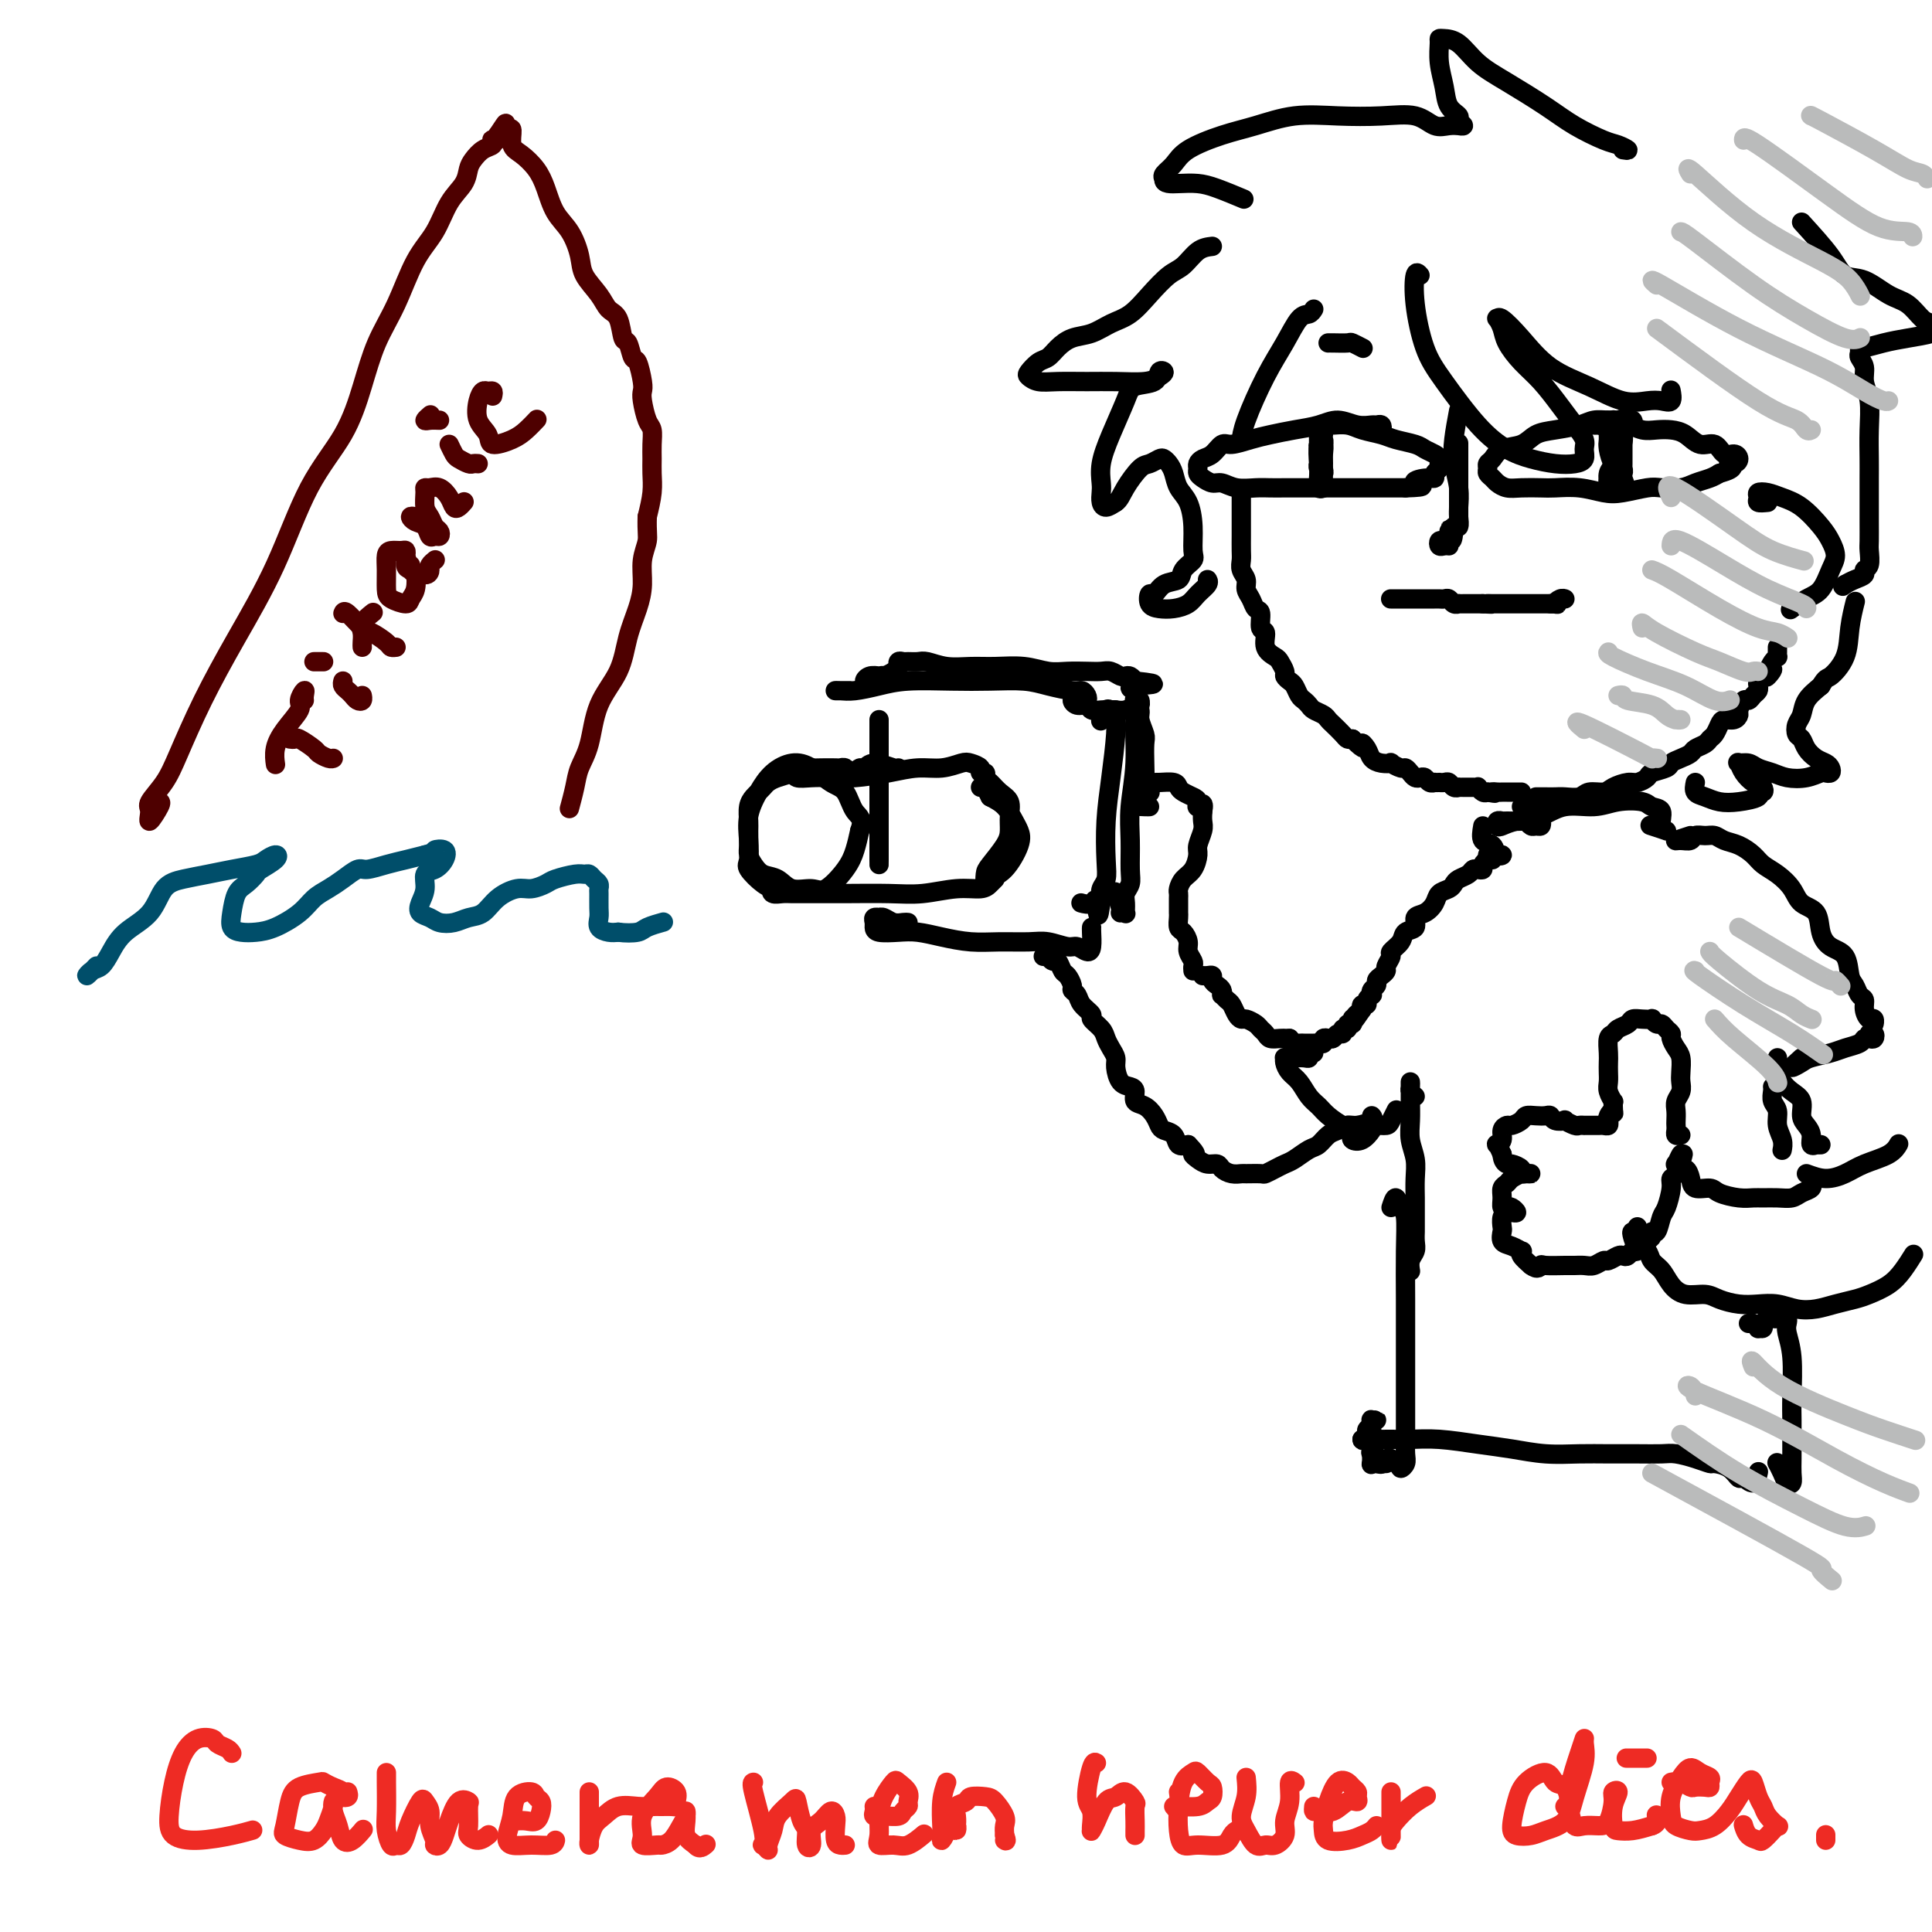 <svg viewBox='0 0 400 400' version='1.1' xmlns='http://www.w3.org/2000/svg' xmlns:xlink='http://www.w3.org/1999/xlink'><g fill='none' stroke='rgb(0,0,0)' stroke-width='4' stroke-linecap='round' stroke-linejoin='round'><path d='M285,89c0.396,0.114 0.792,0.228 1,0c0.208,-0.228 0.230,-0.798 0,-1c-0.230,-0.202 -0.710,-0.037 -1,0c-0.290,0.037 -0.390,-0.054 -1,0c-0.610,0.054 -1.731,0.252 -3,0c-1.269,-0.252 -2.688,-0.955 -4,-1c-1.312,-0.045 -2.519,0.566 -4,1c-1.481,0.434 -3.236,0.689 -5,1c-1.764,0.311 -3.536,0.679 -5,1c-1.464,0.321 -2.619,0.597 -4,1c-1.381,0.403 -2.987,0.934 -4,1c-1.013,0.066 -1.434,-0.333 -2,0c-0.566,0.333 -1.277,1.399 -2,2c-0.723,0.601 -1.460,0.738 -2,1c-0.540,0.262 -0.885,0.649 -1,1c-0.115,0.351 -0.001,0.668 0,1c0.001,0.332 -0.111,0.681 0,1c0.111,0.319 0.445,0.607 1,1c0.555,0.393 1.331,0.890 2,1c0.669,0.110 1.230,-0.167 2,0c0.770,0.167 1.750,0.777 3,1c1.250,0.223 2.771,0.060 4,0c1.229,-0.060 2.166,-0.016 3,0c0.834,0.016 1.563,0.004 3,0c1.437,-0.004 3.581,-0.001 5,0c1.419,0.001 2.113,0.000 3,0c0.887,-0.000 1.966,-0.000 3,0c1.034,0.000 2.023,0.000 3,0c0.977,-0.000 1.942,-0.000 3,0c1.058,0.000 2.208,0.000 3,0c0.792,-0.000 1.226,-0.000 2,0c0.774,0.000 1.887,0.000 3,0'/><path d='M291,101c5.780,-0.162 2.729,-0.568 2,-1c-0.729,-0.432 0.862,-0.890 2,-1c1.138,-0.110 1.821,0.129 2,0c0.179,-0.129 -0.148,-0.626 0,-1c0.148,-0.374 0.770,-0.625 1,-1c0.230,-0.375 0.069,-0.874 0,-1c-0.069,-0.126 -0.047,0.121 0,0c0.047,-0.121 0.119,-0.610 0,-1c-0.119,-0.390 -0.428,-0.682 -1,-1c-0.572,-0.318 -1.406,-0.662 -2,-1c-0.594,-0.338 -0.949,-0.669 -2,-1c-1.051,-0.331 -2.800,-0.663 -4,-1c-1.200,-0.337 -1.851,-0.679 -3,-1c-1.149,-0.321 -2.795,-0.622 -4,-1c-1.205,-0.378 -1.969,-0.833 -3,-1c-1.031,-0.167 -2.328,-0.045 -3,0c-0.672,0.045 -0.719,0.012 -1,0c-0.281,-0.012 -0.794,-0.003 -1,0c-0.206,0.003 -0.103,0.002 0,0'/><path d='M274,90c-0.423,0.130 -0.845,0.261 -1,0c-0.155,-0.261 -0.042,-0.913 0,-1c0.042,-0.087 0.011,0.393 0,1c-0.011,0.607 -0.004,1.342 0,2c0.004,0.658 0.005,1.239 0,2c-0.005,0.761 -0.015,1.703 0,2c0.015,0.297 0.057,-0.051 0,0c-0.057,0.051 -0.212,0.502 0,1c0.212,0.498 0.790,1.044 1,1c0.210,-0.044 0.053,-0.677 0,-1c-0.053,-0.323 -0.000,-0.337 0,-1c0.000,-0.663 -0.052,-1.976 0,-3c0.052,-1.024 0.209,-1.759 0,-2c-0.209,-0.241 -0.784,0.013 -1,1c-0.216,0.987 -0.072,2.708 0,4c0.072,1.292 0.072,2.155 0,3c-0.072,0.845 -0.216,1.671 0,2c0.216,0.329 0.791,0.162 1,0c0.209,-0.162 0.052,-0.317 0,-1c-0.052,-0.683 0.000,-1.892 0,-3c-0.000,-1.108 -0.053,-2.115 0,-3c0.053,-0.885 0.210,-1.650 0,-2c-0.210,-0.350 -0.787,-0.287 -1,0c-0.213,0.287 -0.061,0.796 0,1c0.061,0.204 0.030,0.102 0,0'/><path d='M302,85c-0.392,2.092 -0.785,4.184 -1,6c-0.215,1.816 -0.254,3.356 0,5c0.254,1.644 0.800,3.391 1,5c0.200,1.609 0.054,3.078 0,4c-0.054,0.922 -0.014,1.296 0,2c0.014,0.704 0.004,1.738 0,2c-0.004,0.262 -0.001,-0.250 0,-1c0.001,-0.750 0.000,-1.740 0,-3c-0.000,-1.260 -0.000,-2.792 0,-4c0.000,-1.208 0.000,-2.092 0,-3c-0.000,-0.908 -0.000,-1.841 0,-3c0.000,-1.159 0.000,-2.546 0,-3c-0.000,-0.454 -0.000,0.024 0,0c0.000,-0.024 0.000,-0.550 0,0c-0.000,0.550 -0.000,2.177 0,4c0.000,1.823 0.001,3.841 0,5c-0.001,1.159 -0.004,1.459 0,2c0.004,0.541 0.015,1.325 0,2c-0.015,0.675 -0.056,1.243 0,2c0.056,0.757 0.207,1.704 0,2c-0.207,0.296 -0.774,-0.058 -1,0c-0.226,0.058 -0.113,0.529 0,1'/><path d='M301,110c-0.393,3.824 -0.877,0.885 -1,0c-0.123,-0.885 0.113,0.285 0,1c-0.113,0.715 -0.577,0.976 -1,1c-0.423,0.024 -0.807,-0.190 -1,0c-0.193,0.190 -0.196,0.783 0,1c0.196,0.217 0.591,0.058 1,0c0.409,-0.058 0.831,-0.017 1,0c0.169,0.017 0.084,0.008 0,0'/><path d='M337,88c0.395,0.113 0.791,0.227 1,0c0.209,-0.227 0.233,-0.794 0,-1c-0.233,-0.206 -0.721,-0.052 -1,0c-0.279,0.052 -0.349,0.003 -1,0c-0.651,-0.003 -1.882,0.040 -3,0c-1.118,-0.040 -2.121,-0.161 -3,0c-0.879,0.161 -1.632,0.605 -3,1c-1.368,0.395 -3.350,0.739 -5,1c-1.650,0.261 -2.968,0.437 -4,1c-1.032,0.563 -1.779,1.513 -3,2c-1.221,0.487 -2.916,0.512 -4,1c-1.084,0.488 -1.555,1.440 -2,2c-0.445,0.560 -0.863,0.727 -1,1c-0.137,0.273 0.007,0.651 0,1c-0.007,0.349 -0.166,0.668 0,1c0.166,0.332 0.656,0.677 1,1c0.344,0.323 0.541,0.623 1,1c0.459,0.377 1.181,0.832 2,1c0.819,0.168 1.734,0.048 3,0c1.266,-0.048 2.882,-0.026 4,0c1.118,0.026 1.738,0.056 3,0c1.262,-0.056 3.165,-0.197 5,0c1.835,0.197 3.601,0.733 5,1c1.399,0.267 2.432,0.265 4,0c1.568,-0.265 3.669,-0.792 5,-1c1.331,-0.208 1.890,-0.097 3,0c1.110,0.097 2.772,0.181 4,0c1.228,-0.181 2.023,-0.626 3,-1c0.977,-0.374 2.136,-0.678 3,-1c0.864,-0.322 1.432,-0.661 2,-1'/><path d='M356,98c4.124,-1.083 2.433,-1.791 2,-2c-0.433,-0.209 0.390,0.079 1,0c0.610,-0.079 1.006,-0.527 1,-1c-0.006,-0.473 -0.413,-0.970 -1,-1c-0.587,-0.030 -1.353,0.409 -2,0c-0.647,-0.409 -1.173,-1.665 -2,-2c-0.827,-0.335 -1.954,0.251 -3,0c-1.046,-0.251 -2.012,-1.339 -3,-2c-0.988,-0.661 -1.999,-0.895 -3,-1c-1.001,-0.105 -1.994,-0.081 -3,0c-1.006,0.081 -2.027,0.218 -3,0c-0.973,-0.218 -1.897,-0.790 -3,-1c-1.103,-0.210 -2.383,-0.057 -3,0c-0.617,0.057 -0.569,0.017 -1,0c-0.431,-0.017 -1.341,-0.010 -2,0c-0.659,0.010 -1.066,0.023 -1,0c0.066,-0.023 0.606,-0.080 1,0c0.394,0.080 0.641,0.299 1,0c0.359,-0.299 0.831,-1.117 1,-1c0.169,0.117 0.035,1.168 0,2c-0.035,0.832 0.028,1.445 0,2c-0.028,0.555 -0.148,1.052 0,2c0.148,0.948 0.566,2.347 1,3c0.434,0.653 0.886,0.560 1,1c0.114,0.440 -0.110,1.411 0,2c0.110,0.589 0.555,0.794 1,1'/><path d='M336,100c0.839,1.728 0.435,0.047 0,-1c-0.435,-1.047 -0.901,-1.460 -1,-2c-0.099,-0.540 0.168,-1.207 0,-2c-0.168,-0.793 -0.773,-1.710 -1,-3c-0.227,-1.290 -0.076,-2.952 0,-4c0.076,-1.048 0.077,-1.484 0,-1c-0.077,0.484 -0.231,1.886 0,3c0.231,1.114 0.846,1.938 1,3c0.154,1.062 -0.155,2.360 0,3c0.155,0.640 0.774,0.622 1,1c0.226,0.378 0.060,1.153 0,1c-0.060,-0.153 -0.015,-1.235 0,-2c0.015,-0.765 0.000,-1.215 0,-2c-0.000,-0.785 0.014,-1.906 0,-3c-0.014,-1.094 -0.056,-2.161 0,-2c0.056,0.161 0.211,1.550 0,3c-0.211,1.450 -0.789,2.961 -1,4c-0.211,1.039 -0.056,1.608 0,2c0.056,0.392 0.014,0.609 0,1c-0.014,0.391 -0.000,0.957 0,1c0.000,0.043 -0.014,-0.436 0,-1c0.014,-0.564 0.055,-1.213 0,-2c-0.055,-0.787 -0.207,-1.712 0,-3c0.207,-1.288 0.773,-2.939 1,-4c0.227,-1.061 0.113,-1.530 0,-2'/><path d='M336,88c-0.161,-2.046 -0.565,-1.159 -1,0c-0.435,1.159 -0.902,2.592 -1,4c-0.098,1.408 0.173,2.793 0,4c-0.173,1.207 -0.792,2.236 -1,3c-0.208,0.764 -0.007,1.262 0,1c0.007,-0.262 -0.180,-1.286 0,-2c0.180,-0.714 0.729,-1.119 1,-2c0.271,-0.881 0.265,-2.237 0,-3c-0.265,-0.763 -0.790,-0.932 -1,-1c-0.210,-0.068 -0.105,-0.034 0,0'/><path d='M257,102c-0.000,-0.055 -0.000,-0.110 0,0c0.000,0.110 0.000,0.384 0,1c-0.000,0.616 -0.000,1.572 0,2c0.000,0.428 0.000,0.327 0,1c-0.000,0.673 -0.001,2.120 0,3c0.001,0.880 0.004,1.194 0,2c-0.004,0.806 -0.016,2.103 0,3c0.016,0.897 0.060,1.395 0,2c-0.060,0.605 -0.224,1.318 0,2c0.224,0.682 0.835,1.332 1,2c0.165,0.668 -0.114,1.353 0,2c0.114,0.647 0.623,1.257 1,2c0.377,0.743 0.621,1.620 1,2c0.379,0.380 0.893,0.263 1,1c0.107,0.737 -0.193,2.329 0,3c0.193,0.671 0.879,0.421 1,1c0.121,0.579 -0.322,1.986 0,3c0.322,1.014 1.410,1.634 2,2c0.590,0.366 0.683,0.478 1,1c0.317,0.522 0.858,1.453 1,2c0.142,0.547 -0.117,0.710 0,1c0.117,0.290 0.609,0.708 1,1c0.391,0.292 0.681,0.460 1,1c0.319,0.540 0.666,1.454 1,2c0.334,0.546 0.653,0.724 1,1c0.347,0.276 0.722,0.650 1,1c0.278,0.350 0.459,0.675 1,1c0.541,0.325 1.440,0.651 2,1c0.560,0.349 0.780,0.721 1,1c0.220,0.279 0.440,0.467 1,1c0.560,0.533 1.458,1.413 2,2c0.542,0.587 0.726,0.882 1,1c0.274,0.118 0.637,0.059 1,0'/><path d='M280,153c3.187,3.133 2.154,1.467 2,1c-0.154,-0.467 0.570,0.266 1,1c0.430,0.734 0.567,1.469 1,2c0.433,0.531 1.163,0.860 2,1c0.837,0.140 1.782,0.093 2,0c0.218,-0.093 -0.293,-0.231 0,0c0.293,0.231 1.388,0.833 2,1c0.612,0.167 0.741,-0.100 1,0c0.259,0.100 0.646,0.566 1,1c0.354,0.434 0.673,0.834 1,1c0.327,0.166 0.661,0.097 1,0c0.339,-0.097 0.683,-0.222 1,0c0.317,0.222 0.606,0.791 1,1c0.394,0.209 0.893,0.056 1,0c0.107,-0.056 -0.179,-0.016 0,0c0.179,0.016 0.821,0.008 1,0c0.179,-0.008 -0.106,-0.016 0,0c0.106,0.016 0.602,0.057 1,0c0.398,-0.057 0.698,-0.211 1,0c0.302,0.211 0.606,0.789 1,1c0.394,0.211 0.879,0.057 1,0c0.121,-0.057 -0.121,-0.015 0,0c0.121,0.015 0.606,0.003 1,0c0.394,-0.003 0.697,0.003 1,0c0.303,-0.003 0.606,-0.015 1,0c0.394,0.015 0.879,0.055 1,0c0.121,-0.055 -0.121,-0.207 0,0c0.121,0.207 0.606,0.773 1,1c0.394,0.227 0.697,0.113 1,0'/><path d='M308,164c2.500,0.464 1.251,0.124 1,0c-0.251,-0.124 0.497,-0.033 1,0c0.503,0.033 0.762,0.009 1,0c0.238,-0.009 0.456,-0.002 1,0c0.544,0.002 1.416,0.001 2,0c0.584,-0.001 0.881,-0.000 1,0c0.119,0.000 0.059,0.000 0,0'/><path d='M288,124c0.024,0.000 0.048,0.000 0,0c-0.048,-0.000 -0.168,-0.000 0,0c0.168,0.000 0.623,0.000 1,0c0.377,-0.000 0.675,-0.000 1,0c0.325,0.000 0.679,0.000 1,0c0.321,-0.000 0.611,-0.000 1,0c0.389,0.000 0.877,0.000 1,0c0.123,-0.000 -0.121,-0.000 0,0c0.121,0.000 0.606,0.000 1,0c0.394,-0.000 0.697,-0.000 1,0c0.303,0.000 0.606,0.000 1,0c0.394,-0.000 0.879,-0.001 1,0c0.121,0.001 -0.123,0.004 0,0c0.123,-0.004 0.611,-0.015 1,0c0.389,0.015 0.678,0.057 1,0c0.322,-0.057 0.678,-0.211 1,0c0.322,0.211 0.611,0.789 1,1c0.389,0.211 0.877,0.057 1,0c0.123,-0.057 -0.121,-0.015 0,0c0.121,0.015 0.606,0.004 1,0c0.394,-0.004 0.697,-0.001 1,0c0.303,0.001 0.607,0.000 1,0c0.393,-0.000 0.875,-0.000 1,0c0.125,0.000 -0.107,0.000 0,0c0.107,-0.000 0.554,-0.000 1,0'/><path d='M307,125c3.117,0.155 1.409,0.041 1,0c-0.409,-0.041 0.482,-0.011 1,0c0.518,0.011 0.664,0.003 1,0c0.336,-0.003 0.863,-0.001 1,0c0.137,0.001 -0.117,0.000 0,0c0.117,-0.000 0.605,-0.000 1,0c0.395,0.000 0.697,0.000 1,0c0.303,-0.000 0.606,-0.000 1,0c0.394,0.000 0.879,0.000 1,0c0.121,-0.000 -0.123,-0.000 0,0c0.123,0.000 0.611,0.000 1,0c0.389,-0.000 0.678,-0.000 1,0c0.322,0.000 0.677,0.000 1,0c0.323,-0.000 0.612,-0.000 1,0c0.388,0.000 0.874,0.000 1,0c0.126,-0.000 -0.107,-0.000 0,0c0.107,0.000 0.553,0.000 1,0'/><path d='M321,125c2.348,0.061 1.217,0.212 1,0c-0.217,-0.212 0.480,-0.788 1,-1c0.520,-0.212 0.863,-0.061 1,0c0.137,0.061 0.069,0.030 0,0'/><path d='M318,165c0.658,-0.002 1.316,-0.005 2,0c0.684,0.005 1.395,0.016 2,0c0.605,-0.016 1.106,-0.060 2,0c0.894,0.060 2.183,0.222 3,0c0.817,-0.222 1.163,-0.829 2,-1c0.837,-0.171 2.165,0.095 3,0c0.835,-0.095 1.177,-0.550 2,-1c0.823,-0.450 2.126,-0.894 3,-1c0.874,-0.106 1.319,0.126 2,0c0.681,-0.126 1.600,-0.611 2,-1c0.400,-0.389 0.282,-0.682 1,-1c0.718,-0.318 2.271,-0.663 3,-1c0.729,-0.337 0.633,-0.668 1,-1c0.367,-0.332 1.198,-0.667 2,-1c0.802,-0.333 1.577,-0.666 2,-1c0.423,-0.334 0.495,-0.670 1,-1c0.505,-0.330 1.444,-0.653 2,-1c0.556,-0.347 0.730,-0.719 1,-1c0.270,-0.281 0.637,-0.471 1,-1c0.363,-0.529 0.723,-1.397 1,-2c0.277,-0.603 0.469,-0.940 1,-1c0.531,-0.060 1.399,0.156 2,0c0.601,-0.156 0.934,-0.686 1,-1c0.066,-0.314 -0.136,-0.413 0,-1c0.136,-0.587 0.611,-1.663 1,-2c0.389,-0.337 0.692,0.064 1,0c0.308,-0.064 0.621,-0.595 1,-1c0.379,-0.405 0.823,-0.686 1,-1c0.177,-0.314 0.086,-0.661 0,-1c-0.086,-0.339 -0.167,-0.668 0,-1c0.167,-0.332 0.584,-0.666 1,-1'/><path d='M365,140c3.332,-2.907 1.663,-0.673 1,0c-0.663,0.673 -0.321,-0.215 0,-1c0.321,-0.785 0.622,-1.468 1,-2c0.378,-0.532 0.833,-0.913 1,-1c0.167,-0.087 0.045,0.121 0,0c-0.045,-0.121 -0.012,-0.571 0,-1c0.012,-0.429 0.003,-0.837 0,-1c-0.003,-0.163 -0.002,-0.082 0,0'/><path d='M348,235c-0.422,0.088 -0.845,0.175 -1,0c-0.155,-0.175 -0.043,-0.613 0,-1c0.043,-0.387 0.015,-0.722 0,-1c-0.015,-0.278 -0.018,-0.497 0,-1c0.018,-0.503 0.057,-1.288 0,-2c-0.057,-0.712 -0.211,-1.349 0,-2c0.211,-0.651 0.786,-1.315 1,-2c0.214,-0.685 0.067,-1.392 0,-2c-0.067,-0.608 -0.056,-1.119 0,-2c0.056,-0.881 0.156,-2.134 0,-3c-0.156,-0.866 -0.567,-1.346 -1,-2c-0.433,-0.654 -0.889,-1.481 -1,-2c-0.111,-0.519 0.124,-0.731 0,-1c-0.124,-0.269 -0.606,-0.594 -1,-1c-0.394,-0.406 -0.700,-0.893 -1,-1c-0.300,-0.107 -0.595,0.167 -1,0c-0.405,-0.167 -0.919,-0.774 -1,-1c-0.081,-0.226 0.273,-0.072 0,0c-0.273,0.072 -1.172,0.061 -2,0c-0.828,-0.061 -1.585,-0.173 -2,0c-0.415,0.173 -0.490,0.630 -1,1c-0.510,0.370 -1.457,0.651 -2,1c-0.543,0.349 -0.681,0.765 -1,1c-0.319,0.235 -0.817,0.290 -1,1c-0.183,0.710 -0.050,2.077 0,3c0.050,0.923 0.017,1.404 0,2c-0.017,0.596 -0.019,1.308 0,2c0.019,0.692 0.057,1.365 0,2c-0.057,0.635 -0.211,1.232 0,2c0.211,0.768 0.788,1.707 1,2c0.212,0.293 0.061,-0.059 0,0c-0.061,0.059 -0.030,0.530 0,1'/><path d='M334,229c0.060,2.498 0.209,1.244 0,1c-0.209,-0.244 -0.777,0.523 -1,1c-0.223,0.477 -0.101,0.664 0,1c0.101,0.336 0.182,0.822 0,1c-0.182,0.178 -0.627,0.048 -1,0c-0.373,-0.048 -0.673,-0.013 -1,0c-0.327,0.013 -0.679,0.003 -1,0c-0.321,-0.003 -0.609,0.000 -1,0c-0.391,-0.000 -0.883,-0.004 -1,0c-0.117,0.004 0.142,0.015 0,0c-0.142,-0.015 -0.686,-0.056 -1,0c-0.314,0.056 -0.399,0.207 -1,0c-0.601,-0.207 -1.718,-0.774 -2,-1c-0.282,-0.226 0.273,-0.113 0,0c-0.273,0.113 -1.372,0.226 -2,0c-0.628,-0.226 -0.783,-0.790 -1,-1c-0.217,-0.210 -0.496,-0.066 -1,0c-0.504,0.066 -1.234,0.056 -2,0c-0.766,-0.056 -1.568,-0.156 -2,0c-0.432,0.156 -0.493,0.570 -1,1c-0.507,0.430 -1.460,0.876 -2,1c-0.540,0.124 -0.667,-0.073 -1,0c-0.333,0.073 -0.871,0.417 -1,1c-0.129,0.583 0.151,1.404 0,2c-0.151,0.596 -0.733,0.968 -1,1c-0.267,0.032 -0.219,-0.277 0,0c0.219,0.277 0.610,1.138 1,2'/><path d='M311,239c0.044,1.393 0.655,1.876 1,2c0.345,0.124 0.423,-0.110 1,0c0.577,0.110 1.654,0.566 2,1c0.346,0.434 -0.039,0.848 0,1c0.039,0.152 0.501,0.044 1,0c0.499,-0.044 1.035,-0.023 1,0c-0.035,0.023 -0.640,0.047 -1,0c-0.360,-0.047 -0.474,-0.165 -1,0c-0.526,0.165 -1.462,0.612 -2,1c-0.538,0.388 -0.677,0.717 -1,1c-0.323,0.283 -0.830,0.520 -1,1c-0.170,0.480 -0.002,1.204 0,2c0.002,0.796 -0.160,1.663 0,2c0.160,0.337 0.643,0.142 1,0c0.357,-0.142 0.589,-0.232 1,0c0.411,0.232 1.000,0.787 1,1c0.000,0.213 -0.588,0.083 -1,0c-0.412,-0.083 -0.648,-0.121 -1,0c-0.352,0.121 -0.821,0.399 -1,1c-0.179,0.601 -0.069,1.524 0,2c0.069,0.476 0.096,0.505 0,1c-0.096,0.495 -0.314,1.455 0,2c0.314,0.545 1.162,0.674 2,1c0.838,0.326 1.668,0.850 2,1c0.332,0.150 0.166,-0.075 0,0c-0.166,0.075 -0.333,0.450 0,1c0.333,0.550 1.167,1.275 2,2'/><path d='M317,262c1.379,1.083 1.825,0.290 2,0c0.175,-0.290 0.077,-0.077 1,0c0.923,0.077 2.867,0.016 4,0c1.133,-0.016 1.454,0.011 2,0c0.546,-0.011 1.316,-0.059 2,0c0.684,0.059 1.283,0.226 2,0c0.717,-0.226 1.554,-0.844 2,-1c0.446,-0.156 0.501,0.150 1,0c0.499,-0.150 1.442,-0.756 2,-1c0.558,-0.244 0.730,-0.125 1,0c0.270,0.125 0.637,0.255 1,0c0.363,-0.255 0.724,-0.896 1,-1c0.276,-0.104 0.469,0.329 1,0c0.531,-0.329 1.399,-1.419 2,-2c0.601,-0.581 0.934,-0.653 1,-1c0.066,-0.347 -0.136,-0.968 0,-1c0.136,-0.032 0.610,0.524 1,0c0.390,-0.524 0.697,-2.128 1,-3c0.303,-0.872 0.603,-1.012 1,-2c0.397,-0.988 0.890,-2.823 1,-4c0.110,-1.177 -0.163,-1.697 0,-2c0.163,-0.303 0.762,-0.391 1,-1c0.238,-0.609 0.115,-1.741 0,-2c-0.115,-0.259 -0.223,0.353 0,0c0.223,-0.353 0.778,-1.672 1,-2c0.222,-0.328 0.111,0.336 0,1'/><path d='M348,240c1.037,-2.441 0.130,-0.042 0,1c-0.130,1.042 0.515,0.727 1,1c0.485,0.273 0.808,1.135 1,2c0.192,0.865 0.254,1.734 1,2c0.746,0.266 2.177,-0.072 3,0c0.823,0.072 1.038,0.555 2,1c0.962,0.445 2.670,0.852 4,1c1.330,0.148 2.281,0.037 3,0c0.719,-0.037 1.205,0.001 2,0c0.795,-0.001 1.898,-0.043 3,0c1.102,0.043 2.204,0.169 3,0c0.796,-0.169 1.285,-0.633 2,-1c0.715,-0.367 1.654,-0.637 2,-1c0.346,-0.363 0.099,-0.818 0,-1c-0.099,-0.182 -0.049,-0.091 0,0'/><path d='M339,254c0.109,0.438 0.218,0.876 0,1c-0.218,0.124 -0.764,-0.066 -1,0c-0.236,0.066 -0.162,0.387 0,1c0.162,0.613 0.413,1.518 1,2c0.587,0.482 1.510,0.539 2,1c0.490,0.461 0.547,1.324 1,2c0.453,0.676 1.303,1.165 2,2c0.697,0.835 1.242,2.017 2,3c0.758,0.983 1.728,1.766 3,2c1.272,0.234 2.846,-0.082 4,0c1.154,0.082 1.886,0.561 3,1c1.114,0.439 2.608,0.836 4,1c1.392,0.164 2.682,0.093 4,0c1.318,-0.093 2.664,-0.210 4,0c1.336,0.210 2.664,0.748 4,1c1.336,0.252 2.682,0.220 4,0c1.318,-0.220 2.607,-0.628 4,-1c1.393,-0.372 2.888,-0.710 4,-1c1.112,-0.290 1.839,-0.534 3,-1c1.161,-0.466 2.754,-1.156 4,-2c1.246,-0.844 2.143,-1.843 3,-3c0.857,-1.157 1.673,-2.474 2,-3c0.327,-0.526 0.163,-0.263 0,0'/><path d='M374,243c1.323,0.487 2.645,0.974 4,1c1.355,0.026 2.741,-0.410 4,-1c1.259,-0.590 2.389,-1.333 4,-2c1.611,-0.667 3.703,-1.256 5,-2c1.297,-0.744 1.799,-1.641 2,-2c0.201,-0.359 0.100,-0.179 0,0'/><path d='M315,167c0.332,0.055 0.664,0.110 1,0c0.336,-0.110 0.675,-0.383 1,0c0.325,0.383 0.634,1.424 1,2c0.366,0.576 0.788,0.686 1,1c0.212,0.314 0.214,0.830 0,1c-0.214,0.170 -0.642,-0.007 -1,0c-0.358,0.007 -0.645,0.198 -1,0c-0.355,-0.198 -0.778,-0.786 -1,-1c-0.222,-0.214 -0.242,-0.054 -1,0c-0.758,0.054 -2.254,0.001 -3,0c-0.746,-0.001 -0.743,0.049 -1,0c-0.257,-0.049 -0.776,-0.197 -1,0c-0.224,0.197 -0.155,0.739 0,1c0.155,0.261 0.396,0.243 1,0c0.604,-0.243 1.570,-0.710 3,-1c1.430,-0.290 3.325,-0.404 5,-1c1.675,-0.596 3.130,-1.673 5,-2c1.870,-0.327 4.155,0.095 6,0c1.845,-0.095 3.249,-0.709 5,-1c1.751,-0.291 3.849,-0.259 5,0c1.151,0.259 1.355,0.745 2,1c0.645,0.255 1.732,0.279 2,1c0.268,0.721 -0.282,2.141 0,3c0.282,0.859 1.395,1.158 1,1c-0.395,-0.158 -2.299,-0.773 -3,-1c-0.701,-0.227 -0.200,-0.065 0,0c0.200,0.065 0.100,0.032 0,0'/><path d='M307,171c-0.208,1.215 -0.416,2.431 0,3c0.416,0.569 1.456,0.492 2,1c0.544,0.508 0.590,1.600 1,2c0.410,0.400 1.182,0.107 1,0c-0.182,-0.107 -1.318,-0.029 -2,0c-0.682,0.029 -0.909,0.008 -1,0c-0.091,-0.008 -0.045,-0.004 0,0'/><path d='M309,178c-0.303,-0.083 -0.606,-0.167 -1,0c-0.394,0.167 -0.878,0.584 -1,1c-0.122,0.416 0.118,0.833 0,1c-0.118,0.167 -0.595,0.086 -1,0c-0.405,-0.086 -0.737,-0.178 -1,0c-0.263,0.178 -0.456,0.624 -1,1c-0.544,0.376 -1.441,0.681 -2,1c-0.559,0.319 -0.782,0.653 -1,1c-0.218,0.347 -0.431,0.708 -1,1c-0.569,0.292 -1.496,0.516 -2,1c-0.504,0.484 -0.587,1.228 -1,2c-0.413,0.772 -1.156,1.571 -2,2c-0.844,0.429 -1.789,0.486 -2,1c-0.211,0.514 0.312,1.485 0,2c-0.312,0.515 -1.461,0.576 -2,1c-0.539,0.424 -0.469,1.213 -1,2c-0.531,0.787 -1.662,1.573 -2,2c-0.338,0.427 0.116,0.496 0,1c-0.116,0.504 -0.800,1.445 -1,2c-0.200,0.555 0.086,0.726 0,1c-0.086,0.274 -0.545,0.652 -1,1c-0.455,0.348 -0.905,0.667 -1,1c-0.095,0.333 0.167,0.680 0,1c-0.167,0.320 -0.762,0.611 -1,1c-0.238,0.389 -0.120,0.874 0,1c0.120,0.126 0.242,-0.107 0,0c-0.242,0.107 -0.848,0.554 -1,1c-0.152,0.446 0.151,0.889 0,1c-0.151,0.111 -0.758,-0.111 -1,0c-0.242,0.111 -0.121,0.556 0,1'/><path d='M282,209c-2.641,3.880 -1.242,1.580 -1,1c0.242,-0.580 -0.671,0.562 -1,1c-0.329,0.438 -0.073,0.174 0,0c0.073,-0.174 -0.037,-0.258 0,0c0.037,0.258 0.221,0.858 0,1c-0.221,0.142 -0.847,-0.173 -1,0c-0.153,0.173 0.166,0.835 0,1c-0.166,0.165 -0.819,-0.166 -1,0c-0.181,0.166 0.109,0.829 0,1c-0.109,0.171 -0.617,-0.150 -1,0c-0.383,0.150 -0.643,0.771 -1,1c-0.357,0.229 -0.813,0.065 -1,0c-0.187,-0.065 -0.106,-0.032 0,0c0.106,0.032 0.236,0.061 0,0c-0.236,-0.061 -0.837,-0.213 -1,0c-0.163,0.213 0.111,0.789 0,1c-0.111,0.211 -0.607,0.056 -1,0c-0.393,-0.056 -0.683,-0.014 -1,0c-0.317,0.014 -0.662,0.001 -1,0c-0.338,-0.001 -0.668,0.010 -1,0c-0.332,-0.010 -0.666,-0.041 -1,0c-0.334,0.041 -0.667,0.155 -1,0c-0.333,-0.155 -0.667,-0.577 -1,-1'/><path d='M267,215c-1.587,0.003 -1.055,0.012 -1,0c0.055,-0.012 -0.365,-0.044 -1,0c-0.635,0.044 -1.483,0.166 -2,0c-0.517,-0.166 -0.702,-0.618 -1,-1c-0.298,-0.382 -0.710,-0.693 -1,-1c-0.290,-0.307 -0.459,-0.611 -1,-1c-0.541,-0.389 -1.454,-0.863 -2,-1c-0.546,-0.137 -0.724,0.065 -1,0c-0.276,-0.065 -0.648,-0.395 -1,-1c-0.352,-0.605 -0.682,-1.486 -1,-2c-0.318,-0.514 -0.624,-0.663 -1,-1c-0.376,-0.337 -0.823,-0.864 -1,-1c-0.177,-0.136 -0.085,0.117 0,0c0.085,-0.117 0.164,-0.606 0,-1c-0.164,-0.394 -0.569,-0.694 -1,-1c-0.431,-0.306 -0.886,-0.618 -1,-1c-0.114,-0.382 0.114,-0.834 0,-1c-0.114,-0.166 -0.569,-0.045 -1,0c-0.431,0.045 -0.837,0.013 -1,0c-0.163,-0.013 -0.081,-0.006 0,0'/><path d='M247,201c-0.032,-0.358 -0.064,-0.716 0,-1c0.064,-0.284 0.224,-0.495 0,-1c-0.224,-0.505 -0.830,-1.305 -1,-2c-0.170,-0.695 0.098,-1.285 0,-2c-0.098,-0.715 -0.562,-1.553 -1,-2c-0.438,-0.447 -0.849,-0.502 -1,-1c-0.151,-0.498 -0.040,-1.439 0,-2c0.040,-0.561 0.011,-0.742 0,-1c-0.011,-0.258 -0.003,-0.594 0,-1c0.003,-0.406 0.000,-0.881 0,-1c-0.000,-0.119 0.002,0.120 0,0c-0.002,-0.120 -0.008,-0.597 0,-1c0.008,-0.403 0.031,-0.731 0,-1c-0.031,-0.269 -0.114,-0.480 0,-1c0.114,-0.520 0.427,-1.350 1,-2c0.573,-0.650 1.407,-1.119 2,-2c0.593,-0.881 0.943,-2.175 1,-3c0.057,-0.825 -0.181,-1.180 0,-2c0.181,-0.820 0.779,-2.105 1,-3c0.221,-0.895 0.063,-1.398 0,-2c-0.063,-0.602 -0.032,-1.301 0,-2'/><path d='M249,168c0.538,-2.654 -0.616,-1.288 -1,-1c-0.384,0.288 0.001,-0.501 0,-1c-0.001,-0.499 -0.388,-0.708 -1,-1c-0.612,-0.292 -1.448,-0.667 -2,-1c-0.552,-0.333 -0.820,-0.625 -1,-1c-0.180,-0.375 -0.273,-0.835 -1,-1c-0.727,-0.165 -2.090,-0.037 -3,0c-0.910,0.037 -1.368,-0.016 -2,0c-0.632,0.016 -1.437,0.103 -2,0c-0.563,-0.103 -0.885,-0.396 -1,0c-0.115,0.396 -0.024,1.479 0,2c0.024,0.521 -0.018,0.479 0,1c0.018,0.521 0.096,1.604 0,2c-0.096,0.396 -0.366,0.106 0,0c0.366,-0.106 1.368,-0.029 2,0c0.632,0.029 0.895,0.008 1,0c0.105,-0.008 0.053,-0.004 0,0'/><path d='M182,151c0.000,-0.990 0.000,-1.979 0,-2c0.000,-0.021 0.000,0.928 0,2c0.000,1.072 0.000,2.268 0,4c0.000,1.732 0.000,4.002 0,6c0.000,1.998 -0.000,3.726 0,5c0.000,1.274 0.000,2.096 0,3c0.000,0.904 0.000,1.891 0,3c0.000,1.109 0.000,2.340 0,3c0.000,0.660 0.000,0.748 0,1c0.000,0.252 0.000,0.666 0,1c0.000,0.334 0.000,0.587 0,1c-0.000,0.413 0.000,0.987 0,1c0.000,0.013 0.000,-0.535 0,-1c0.000,-0.465 0.000,-0.847 0,-1c0.000,-0.153 0.000,-0.076 0,0'/><path d='M186,159c-0.024,0.146 -0.048,0.291 -1,0c-0.952,-0.291 -2.833,-1.019 -4,-1c-1.167,0.019 -1.622,0.786 -2,1c-0.378,0.214 -0.679,-0.125 -1,0c-0.321,0.125 -0.662,0.713 -1,1c-0.338,0.287 -0.675,0.273 -1,0c-0.325,-0.273 -0.639,-0.805 -1,-1c-0.361,-0.195 -0.768,-0.053 -1,0c-0.232,0.053 -0.288,0.017 -1,0c-0.712,-0.017 -2.081,-0.016 -3,0c-0.919,0.016 -1.388,0.046 -2,0c-0.612,-0.046 -1.368,-0.167 -2,0c-0.632,0.167 -1.139,0.622 -2,1c-0.861,0.378 -2.076,0.678 -3,1c-0.924,0.322 -1.558,0.666 -2,1c-0.442,0.334 -0.693,0.660 -1,1c-0.307,0.340 -0.671,0.695 -1,1c-0.329,0.305 -0.624,0.561 -1,1c-0.376,0.439 -0.833,1.062 -1,2c-0.167,0.938 -0.042,2.190 0,3c0.042,0.810 0.002,1.177 0,2c-0.002,0.823 0.033,2.103 0,3c-0.033,0.897 -0.134,1.411 0,2c0.134,0.589 0.504,1.253 1,2c0.496,0.747 1.118,1.576 2,2c0.882,0.424 2.025,0.441 3,1c0.975,0.559 1.781,1.658 3,2c1.219,0.342 2.852,-0.074 4,0c1.148,0.074 1.813,0.638 3,0c1.187,-0.638 2.897,-2.480 4,-4c1.103,-1.520 1.601,-2.720 2,-4c0.399,-1.280 0.700,-2.640 1,-4'/><path d='M178,172c0.943,-2.541 -0.200,-2.892 -1,-4c-0.800,-1.108 -1.256,-2.972 -2,-4c-0.744,-1.028 -1.774,-1.221 -3,-2c-1.226,-0.779 -2.648,-2.145 -4,-3c-1.352,-0.855 -2.636,-1.198 -4,-1c-1.364,0.198 -2.810,0.939 -4,2c-1.190,1.061 -2.125,2.443 -3,4c-0.875,1.557 -1.689,3.289 -2,5c-0.311,1.711 -0.118,3.401 0,5c0.118,1.599 0.160,3.108 0,4c-0.160,0.892 -0.521,1.168 0,2c0.521,0.832 1.926,2.222 3,3c1.074,0.778 1.817,0.944 2,1c0.183,0.056 -0.193,0.001 0,0c0.193,-0.001 0.957,0.052 1,0c0.043,-0.052 -0.633,-0.210 -1,0c-0.367,0.210 -0.423,0.788 0,1c0.423,0.212 1.325,0.056 2,0c0.675,-0.056 1.122,-0.014 2,0c0.878,0.014 2.187,-0.000 4,0c1.813,0.000 4.131,0.015 7,0c2.869,-0.015 6.288,-0.059 9,0c2.712,0.059 4.716,0.222 7,0c2.284,-0.222 4.847,-0.830 7,-1c2.153,-0.170 3.897,0.099 5,0c1.103,-0.099 1.566,-0.565 2,-1c0.434,-0.435 0.838,-0.839 1,-1c0.162,-0.161 0.081,-0.081 0,0'/><path d='M168,160c-1.202,-0.113 -2.404,-0.226 -3,0c-0.596,0.226 -0.587,0.790 0,1c0.587,0.210 1.752,0.066 3,0c1.248,-0.066 2.581,-0.055 4,0c1.419,0.055 2.926,0.155 5,0c2.074,-0.155 4.715,-0.564 7,-1c2.285,-0.436 4.214,-0.899 6,-1c1.786,-0.101 3.430,0.159 5,0c1.570,-0.159 3.066,-0.737 4,-1c0.934,-0.263 1.307,-0.211 2,0c0.693,0.211 1.705,0.580 2,1c0.295,0.420 -0.126,0.889 0,1c0.126,0.111 0.798,-0.137 1,0c0.202,0.137 -0.065,0.658 0,1c0.065,0.342 0.463,0.503 1,1c0.537,0.497 1.215,1.328 2,2c0.785,0.672 1.678,1.185 2,2c0.322,0.815 0.072,1.933 0,3c-0.072,1.067 0.033,2.084 0,3c-0.033,0.916 -0.203,1.731 -1,3c-0.797,1.269 -2.219,2.992 -3,4c-0.781,1.008 -0.920,1.301 -1,2c-0.080,0.699 -0.102,1.803 0,2c0.102,0.197 0.326,-0.512 1,-1c0.674,-0.488 1.797,-0.753 3,-2c1.203,-1.247 2.485,-3.475 3,-5c0.515,-1.525 0.262,-2.347 0,-3c-0.262,-0.653 -0.532,-1.137 -1,-2c-0.468,-0.863 -1.134,-2.104 -2,-3c-0.866,-0.896 -1.933,-1.448 -3,-2'/><path d='M205,165c-1.095,-2.000 -0.833,-2.000 -1,-2c-0.167,0.000 -0.762,0.000 -1,0c-0.238,0.000 -0.119,0.000 0,0'/><path d='M176,143c-0.182,-0.002 -0.363,-0.003 -1,0c-0.637,0.003 -1.728,0.011 -2,0c-0.272,-0.011 0.277,-0.042 1,0c0.723,0.042 1.622,0.155 3,0c1.378,-0.155 3.236,-0.578 5,-1c1.764,-0.422 3.436,-0.842 6,-1c2.564,-0.158 6.021,-0.052 9,0c2.979,0.052 5.481,0.052 8,0c2.519,-0.052 5.057,-0.155 7,0c1.943,0.155 3.292,0.567 5,1c1.708,0.433 3.775,0.886 5,1c1.225,0.114 1.608,-0.113 2,0c0.392,0.113 0.794,0.565 1,1c0.206,0.435 0.215,0.853 0,1c-0.215,0.147 -0.653,0.024 -1,0c-0.347,-0.024 -0.602,0.050 -1,0c-0.398,-0.050 -0.938,-0.224 -1,0c-0.062,0.224 0.354,0.845 1,1c0.646,0.155 1.522,-0.155 2,0c0.478,0.155 0.559,0.775 1,1c0.441,0.225 1.243,0.054 2,0c0.757,-0.054 1.468,0.009 2,0c0.532,-0.009 0.885,-0.088 1,0c0.115,0.088 -0.008,0.344 0,1c0.008,0.656 0.147,1.712 0,4c-0.147,2.288 -0.579,5.806 -1,9c-0.421,3.194 -0.831,6.063 -1,9c-0.169,2.937 -0.097,5.942 0,8c0.097,2.058 0.218,3.169 0,4c-0.218,0.831 -0.777,1.380 -1,2c-0.223,0.620 -0.112,1.310 0,2'/><path d='M228,186c-0.662,6.260 -0.817,2.410 -1,1c-0.183,-1.410 -0.396,-0.380 -1,0c-0.604,0.380 -1.601,0.108 -2,0c-0.399,-0.108 -0.199,-0.054 0,0'/><path d='M188,191c-0.248,-0.030 -0.496,-0.060 -1,0c-0.504,0.060 -1.263,0.212 -2,0c-0.737,-0.212 -1.451,-0.786 -2,-1c-0.549,-0.214 -0.932,-0.069 -1,0c-0.068,0.069 0.178,0.061 0,0c-0.178,-0.061 -0.782,-0.174 -1,0c-0.218,0.174 -0.051,0.634 0,1c0.051,0.366 -0.015,0.637 0,1c0.015,0.363 0.109,0.819 1,1c0.891,0.181 2.578,0.087 4,0c1.422,-0.087 2.579,-0.167 4,0c1.421,0.167 3.106,0.579 5,1c1.894,0.421 3.995,0.849 6,1c2.005,0.151 3.912,0.025 6,0c2.088,-0.025 4.356,0.050 6,0c1.644,-0.050 2.665,-0.225 4,0c1.335,0.225 2.985,0.849 4,1c1.015,0.151 1.396,-0.170 2,0c0.604,0.170 1.430,0.830 2,1c0.570,0.170 0.885,-0.150 1,-1c0.115,-0.850 0.031,-2.229 0,-3c-0.031,-0.771 -0.009,-0.935 0,-1c0.009,-0.065 0.004,-0.033 0,0'/><path d='M228,149c-0.088,0.227 -0.176,0.454 0,0c0.176,-0.454 0.615,-1.589 1,-2c0.385,-0.411 0.715,-0.096 1,0c0.285,0.096 0.525,-0.026 1,0c0.475,0.026 1.185,0.199 2,0c0.815,-0.199 1.736,-0.769 2,-1c0.264,-0.231 -0.130,-0.124 0,0c0.130,0.124 0.782,0.266 1,0c0.218,-0.266 0.002,-0.940 0,-1c-0.002,-0.060 0.210,0.495 0,1c-0.210,0.505 -0.841,0.961 -1,3c-0.159,2.039 0.155,5.663 0,9c-0.155,3.337 -0.777,6.389 -1,9c-0.223,2.611 -0.046,4.782 0,7c0.046,2.218 -0.041,4.483 0,6c0.041,1.517 0.208,2.287 0,3c-0.208,0.713 -0.792,1.368 -1,2c-0.208,0.632 -0.041,1.240 0,2c0.041,0.760 -0.045,1.671 0,2c0.045,0.329 0.222,0.077 0,0c-0.222,-0.077 -0.843,0.021 -1,0c-0.157,-0.021 0.150,-0.159 0,-1c-0.150,-0.841 -0.757,-2.383 -1,-3c-0.243,-0.617 -0.121,-0.308 0,0'/><path d='M185,140c-1.176,-0.115 -2.352,-0.231 -3,0c-0.648,0.231 -0.769,0.808 -1,1c-0.231,0.192 -0.571,-0.000 -1,0c-0.429,0.000 -0.945,0.194 -1,0c-0.055,-0.194 0.353,-0.774 1,-1c0.647,-0.226 1.533,-0.098 2,0c0.467,0.098 0.517,0.166 1,0c0.483,-0.166 1.401,-0.566 2,-1c0.599,-0.434 0.881,-0.901 1,-1c0.119,-0.099 0.077,0.170 0,0c-0.077,-0.170 -0.188,-0.779 0,-1c0.188,-0.221 0.674,-0.056 1,0c0.326,0.056 0.491,0.001 1,0c0.509,-0.001 1.362,0.053 2,0c0.638,-0.053 1.061,-0.211 2,0c0.939,0.211 2.393,0.792 4,1c1.607,0.208 3.367,0.042 5,0c1.633,-0.042 3.140,0.041 5,0c1.860,-0.041 4.074,-0.207 6,0c1.926,0.207 3.566,0.787 5,1c1.434,0.213 2.664,0.061 4,0c1.336,-0.061 2.778,-0.030 4,0c1.222,0.030 2.225,0.060 3,0c0.775,-0.060 1.321,-0.209 2,0c0.679,0.209 1.491,0.778 2,1c0.509,0.222 0.714,0.098 1,0c0.286,-0.098 0.653,-0.171 1,0c0.347,0.171 0.673,0.585 1,1'/><path d='M235,141c7.426,0.782 1.990,0.735 0,1c-1.990,0.265 -0.534,0.840 0,1c0.534,0.160 0.147,-0.094 0,0c-0.147,0.094 -0.055,0.538 0,1c0.055,0.462 0.071,0.943 0,1c-0.071,0.057 -0.229,-0.310 0,0c0.229,0.310 0.846,1.297 1,2c0.154,0.703 -0.155,1.122 0,2c0.155,0.878 0.772,2.214 1,3c0.228,0.786 0.065,1.023 0,2c-0.065,0.977 -0.031,2.693 0,4c0.031,1.307 0.060,2.206 0,3c-0.060,0.794 -0.208,1.483 0,2c0.208,0.517 0.774,0.862 1,1c0.226,0.138 0.113,0.069 0,0'/><path d='M216,198c0.447,0.034 0.893,0.069 1,0c0.107,-0.069 -0.126,-0.241 0,0c0.126,0.241 0.612,0.894 1,1c0.388,0.106 0.677,-0.336 1,0c0.323,0.336 0.678,1.451 1,2c0.322,0.549 0.610,0.531 1,1c0.390,0.469 0.883,1.425 1,2c0.117,0.575 -0.142,0.769 0,1c0.142,0.231 0.686,0.499 1,1c0.314,0.501 0.399,1.237 1,2c0.601,0.763 1.719,1.555 2,2c0.281,0.445 -0.275,0.542 0,1c0.275,0.458 1.379,1.276 2,2c0.621,0.724 0.757,1.353 1,2c0.243,0.647 0.593,1.311 1,2c0.407,0.689 0.870,1.402 1,2c0.130,0.598 -0.072,1.081 0,2c0.072,0.919 0.417,2.273 1,3c0.583,0.727 1.403,0.828 2,1c0.597,0.172 0.972,0.417 1,1c0.028,0.583 -0.292,1.504 0,2c0.292,0.496 1.195,0.565 2,1c0.805,0.435 1.510,1.234 2,2c0.490,0.766 0.764,1.498 1,2c0.236,0.502 0.434,0.774 1,1c0.566,0.226 1.498,0.407 2,1c0.502,0.593 0.572,1.598 1,2c0.428,0.402 1.214,0.201 2,0'/><path d='M246,237c2.356,2.421 1.246,1.972 1,2c-0.246,0.028 0.370,0.533 1,1c0.630,0.467 1.272,0.896 2,1c0.728,0.104 1.541,-0.116 2,0c0.459,0.116 0.565,0.567 1,1c0.435,0.433 1.201,0.849 2,1c0.799,0.151 1.632,0.038 2,0c0.368,-0.038 0.273,0.001 1,0c0.727,-0.001 2.277,-0.041 3,0c0.723,0.041 0.620,0.162 1,0c0.380,-0.162 1.242,-0.606 2,-1c0.758,-0.394 1.410,-0.739 2,-1c0.590,-0.261 1.116,-0.437 2,-1c0.884,-0.563 2.124,-1.514 3,-2c0.876,-0.486 1.388,-0.508 2,-1c0.612,-0.492 1.324,-1.455 2,-2c0.676,-0.545 1.316,-0.672 2,-1c0.684,-0.328 1.413,-0.859 2,-1c0.587,-0.141 1.034,0.106 2,0c0.966,-0.106 2.452,-0.567 3,-1c0.548,-0.433 0.156,-0.838 0,-1c-0.156,-0.162 -0.078,-0.081 0,0'/><path d='M272,218c-0.438,-0.113 -0.877,-0.227 -1,0c-0.123,0.227 0.068,0.793 0,1c-0.068,0.207 -0.396,0.055 -1,0c-0.604,-0.055 -1.483,-0.013 -2,0c-0.517,0.013 -0.672,-0.004 -1,0c-0.328,0.004 -0.828,0.031 -1,0c-0.172,-0.031 -0.016,-0.118 0,0c0.016,0.118 -0.109,0.440 0,1c0.109,0.560 0.451,1.357 1,2c0.549,0.643 1.307,1.133 2,2c0.693,0.867 1.323,2.112 2,3c0.677,0.888 1.400,1.418 2,2c0.600,0.582 1.075,1.217 2,2c0.925,0.783 2.299,1.716 3,2c0.701,0.284 0.729,-0.080 1,0c0.271,0.080 0.783,0.603 1,1c0.217,0.397 0.137,0.666 0,1c-0.137,0.334 -0.331,0.731 0,1c0.331,0.269 1.188,0.410 2,0c0.812,-0.410 1.580,-1.371 2,-2c0.420,-0.629 0.491,-0.925 1,-1c0.509,-0.075 1.456,0.073 2,0c0.544,-0.073 0.685,-0.366 1,-1c0.315,-0.634 0.804,-1.610 1,-2c0.196,-0.390 0.098,-0.195 0,0'/><path d='M293,227c-0.423,-0.343 -0.845,-0.686 -1,-1c-0.155,-0.314 -0.041,-0.598 0,-1c0.041,-0.402 0.010,-0.923 0,-1c-0.010,-0.077 0.001,0.289 0,1c-0.001,0.711 -0.014,1.768 0,3c0.014,1.232 0.056,2.641 0,4c-0.056,1.359 -0.211,2.670 0,4c0.211,1.330 0.789,2.679 1,4c0.211,1.321 0.057,2.615 0,4c-0.057,1.385 -0.015,2.860 0,4c0.015,1.140 0.005,1.944 0,3c-0.005,1.056 -0.005,2.366 0,3c0.005,0.634 0.015,0.594 0,1c-0.015,0.406 -0.057,1.258 0,2c0.057,0.742 0.211,1.374 0,2c-0.211,0.626 -0.788,1.245 -1,2c-0.212,0.755 -0.061,1.644 0,2c0.061,0.356 0.030,0.178 0,0'/><path d='M350,173c-1.325,0.431 -2.650,0.862 -3,1c-0.350,0.138 0.277,-0.016 1,0c0.723,0.016 1.544,0.204 2,0c0.456,-0.204 0.548,-0.799 1,-1c0.452,-0.201 1.266,-0.010 2,0c0.734,0.010 1.389,-0.163 2,0c0.611,0.163 1.177,0.662 2,1c0.823,0.338 1.901,0.516 3,1c1.099,0.484 2.218,1.275 3,2c0.782,0.725 1.225,1.386 2,2c0.775,0.614 1.881,1.182 3,2c1.119,0.818 2.252,1.886 3,3c0.748,1.114 1.111,2.274 2,3c0.889,0.726 2.304,1.017 3,2c0.696,0.983 0.673,2.658 1,4c0.327,1.342 1.004,2.353 2,3c0.996,0.647 2.309,0.932 3,2c0.691,1.068 0.759,2.918 1,4c0.241,1.082 0.656,1.394 1,2c0.344,0.606 0.618,1.506 1,2c0.382,0.494 0.873,0.582 1,1c0.127,0.418 -0.108,1.166 0,2c0.108,0.834 0.561,1.754 1,2c0.439,0.246 0.863,-0.183 1,0c0.137,0.183 -0.015,0.977 0,1c0.015,0.023 0.196,-0.725 0,-1c-0.196,-0.275 -0.770,-0.079 -1,0c-0.230,0.079 -0.115,0.039 0,0'/><path d='M373,219c-1.039,0.935 -2.077,1.869 -2,2c0.077,0.131 1.271,-0.542 2,-1c0.729,-0.458 0.993,-0.701 2,-1c1.007,-0.299 2.756,-0.655 4,-1c1.244,-0.345 1.983,-0.680 3,-1c1.017,-0.320 2.312,-0.625 3,-1c0.688,-0.375 0.769,-0.818 1,-1c0.231,-0.182 0.612,-0.101 1,0c0.388,0.101 0.785,0.223 1,0c0.215,-0.223 0.250,-0.791 0,-1c-0.250,-0.209 -0.786,-0.060 -1,0c-0.214,0.060 -0.107,0.030 0,0'/><path d='M368,219c0.019,0.779 0.037,1.559 0,2c-0.037,0.441 -0.130,0.545 0,1c0.130,0.455 0.482,1.263 1,2c0.518,0.737 1.200,1.404 2,2c0.800,0.596 1.716,1.120 2,2c0.284,0.880 -0.063,2.117 0,3c0.063,0.883 0.538,1.414 1,2c0.462,0.586 0.912,1.229 1,2c0.088,0.771 -0.186,1.671 0,2c0.186,0.329 0.833,0.088 1,0c0.167,-0.088 -0.147,-0.024 0,0c0.147,0.024 0.756,0.007 1,0c0.244,-0.007 0.122,-0.003 0,0'/><path d='M367,225c0.033,0.238 0.065,0.476 0,1c-0.065,0.524 -0.228,1.335 0,2c0.228,0.665 0.846,1.184 1,2c0.154,0.816 -0.154,1.930 0,3c0.154,1.070 0.772,2.096 1,3c0.228,0.904 0.065,1.687 0,2c-0.065,0.313 -0.033,0.157 0,0'/><path d='M294,57c-0.382,-0.446 -0.764,-0.893 -1,0c-0.236,0.893 -0.325,3.124 0,6c0.325,2.876 1.065,6.395 2,9c0.935,2.605 2.066,4.295 4,7c1.934,2.705 4.671,6.424 7,9c2.329,2.576 4.250,4.009 6,5c1.750,0.991 3.330,1.542 5,2c1.670,0.458 3.430,0.825 5,1c1.570,0.175 2.951,0.158 4,0c1.049,-0.158 1.765,-0.456 2,-1c0.235,-0.544 -0.012,-1.335 0,-2c0.012,-0.665 0.282,-1.205 0,-2c-0.282,-0.795 -1.116,-1.844 -2,-3c-0.884,-1.156 -1.819,-2.420 -3,-4c-1.181,-1.580 -2.607,-3.475 -4,-5c-1.393,-1.525 -2.752,-2.681 -4,-4c-1.248,-1.319 -2.386,-2.801 -3,-4c-0.614,-1.199 -0.704,-2.115 -1,-3c-0.296,-0.885 -0.799,-1.738 -1,-2c-0.201,-0.262 -0.100,0.068 0,0c0.100,-0.068 0.199,-0.532 1,0c0.801,0.532 2.304,2.062 4,4c1.696,1.938 3.584,4.284 6,6c2.416,1.716 5.359,2.802 8,4c2.641,1.198 4.981,2.510 7,3c2.019,0.490 3.718,0.159 5,0c1.282,-0.159 2.148,-0.146 3,0c0.852,0.146 1.691,0.424 2,0c0.309,-0.424 0.088,-1.550 0,-2c-0.088,-0.450 -0.044,-0.225 0,0'/><path d='M275,71c-0.026,0.002 -0.052,0.004 0,0c0.052,-0.004 0.182,-0.015 1,0c0.818,0.015 2.322,0.056 3,0c0.678,-0.056 0.529,-0.207 1,0c0.471,0.207 1.563,0.774 2,1c0.437,0.226 0.218,0.113 0,0'/><path d='M251,51c-0.994,0.119 -1.987,0.238 -3,1c-1.013,0.762 -2.045,2.168 -3,3c-0.955,0.832 -1.833,1.092 -3,2c-1.167,0.908 -2.623,2.466 -4,4c-1.377,1.534 -2.676,3.044 -4,4c-1.324,0.956 -2.672,1.359 -4,2c-1.328,0.641 -2.634,1.518 -4,2c-1.366,0.482 -2.790,0.567 -4,1c-1.210,0.433 -2.206,1.215 -3,2c-0.794,0.785 -1.385,1.573 -2,2c-0.615,0.427 -1.255,0.493 -2,1c-0.745,0.507 -1.597,1.457 -2,2c-0.403,0.543 -0.357,0.681 0,1c0.357,0.319 1.026,0.818 2,1c0.974,0.182 2.253,0.046 4,0c1.747,-0.046 3.961,-0.001 6,0c2.039,0.001 3.901,-0.040 6,0c2.099,0.040 4.433,0.161 6,0c1.567,-0.161 2.368,-0.605 3,-1c0.632,-0.395 1.096,-0.741 1,-1c-0.096,-0.259 -0.753,-0.430 -1,0c-0.247,0.430 -0.084,1.461 -1,2c-0.916,0.539 -2.911,0.585 -4,1c-1.089,0.415 -1.272,1.199 -2,3c-0.728,1.801 -1.999,4.618 -3,7c-1.001,2.382 -1.730,4.327 -2,6c-0.270,1.673 -0.081,3.073 0,4c0.081,0.927 0.053,1.383 0,2c-0.053,0.617 -0.130,1.397 0,2c0.130,0.603 0.466,1.029 1,1c0.534,-0.029 1.267,-0.515 2,-1'/><path d='M231,104c0.760,-0.449 1.159,-1.571 2,-3c0.841,-1.429 2.123,-3.165 3,-4c0.877,-0.835 1.348,-0.769 2,-1c0.652,-0.231 1.483,-0.760 2,-1c0.517,-0.240 0.719,-0.190 1,0c0.281,0.190 0.639,0.520 1,1c0.361,0.480 0.723,1.109 1,2c0.277,0.891 0.468,2.045 1,3c0.532,0.955 1.403,1.712 2,3c0.597,1.288 0.919,3.109 1,5c0.081,1.891 -0.079,3.853 0,5c0.079,1.147 0.396,1.478 0,2c-0.396,0.522 -1.507,1.234 -2,2c-0.493,0.766 -0.368,1.585 -1,2c-0.632,0.415 -2.021,0.426 -3,1c-0.979,0.574 -1.550,1.709 -2,2c-0.450,0.291 -0.780,-0.264 -1,0c-0.220,0.264 -0.330,1.347 0,2c0.330,0.653 1.101,0.876 2,1c0.899,0.124 1.926,0.149 3,0c1.074,-0.149 2.197,-0.471 3,-1c0.803,-0.529 1.287,-1.266 2,-2c0.713,-0.734 1.653,-1.467 2,-2c0.347,-0.533 0.099,-0.867 0,-1c-0.099,-0.133 -0.050,-0.067 0,0'/><path d='M272,64c-0.263,0.422 -0.526,0.843 -1,1c-0.474,0.157 -1.160,0.049 -2,1c-0.840,0.951 -1.833,2.959 -3,5c-1.167,2.041 -2.509,4.114 -4,7c-1.491,2.886 -3.132,6.585 -4,9c-0.868,2.415 -0.962,3.547 -1,4c-0.038,0.453 -0.019,0.226 0,0'/><path d='M336,31c0.598,0.101 1.195,0.202 1,0c-0.195,-0.202 -1.184,-0.707 -2,-1c-0.816,-0.293 -1.460,-0.373 -3,-1c-1.540,-0.627 -3.976,-1.800 -6,-3c-2.024,-1.200 -3.635,-2.427 -6,-4c-2.365,-1.573 -5.485,-3.494 -8,-5c-2.515,-1.506 -4.425,-2.599 -6,-4c-1.575,-1.401 -2.815,-3.111 -4,-4c-1.185,-0.889 -2.314,-0.959 -3,-1c-0.686,-0.041 -0.928,-0.054 -1,0c-0.072,0.054 0.027,0.175 0,1c-0.027,0.825 -0.180,2.353 0,4c0.180,1.647 0.694,3.412 1,5c0.306,1.588 0.403,3.000 1,4c0.597,1.000 1.692,1.589 2,2c0.308,0.411 -0.171,0.646 0,1c0.171,0.354 0.994,0.829 1,1c0.006,0.171 -0.803,0.038 -1,0c-0.197,-0.038 0.219,0.018 0,0c-0.219,-0.018 -1.073,-0.109 -2,0c-0.927,0.109 -1.929,0.420 -3,0c-1.071,-0.420 -2.213,-1.570 -4,-2c-1.787,-0.430 -4.218,-0.138 -7,0c-2.782,0.138 -5.914,0.123 -9,0c-3.086,-0.123 -6.125,-0.353 -9,0c-2.875,0.353 -5.587,1.288 -8,2c-2.413,0.712 -4.528,1.199 -7,2c-2.472,0.801 -5.302,1.916 -7,3c-1.698,1.084 -2.265,2.138 -3,3c-0.735,0.862 -1.639,1.532 -2,2c-0.361,0.468 -0.181,0.734 0,1'/><path d='M241,37c-0.293,1.162 1.474,1.068 3,1c1.526,-0.068 2.811,-0.111 4,0c1.189,0.111 2.282,0.376 4,1c1.718,0.624 4.062,1.607 5,2c0.938,0.393 0.469,0.197 0,0'/><path d='M366,104c-0.857,0.084 -1.714,0.169 -2,0c-0.286,-0.169 -0.002,-0.591 0,-1c0.002,-0.409 -0.277,-0.804 0,-1c0.277,-0.196 1.110,-0.191 2,0c0.890,0.191 1.836,0.568 3,1c1.164,0.432 2.544,0.918 4,2c1.456,1.082 2.987,2.759 4,4c1.013,1.241 1.507,2.047 2,3c0.493,0.953 0.986,2.052 1,3c0.014,0.948 -0.452,1.743 -1,3c-0.548,1.257 -1.178,2.976 -2,4c-0.822,1.024 -1.837,1.353 -3,2c-1.163,0.647 -2.475,1.614 -3,2c-0.525,0.386 -0.262,0.193 0,0'/><path d='M351,162c-0.159,0.761 -0.318,1.522 0,2c0.318,0.478 1.114,0.674 2,1c0.886,0.326 1.863,0.782 3,1c1.137,0.218 2.435,0.199 4,0c1.565,-0.199 3.397,-0.579 4,-1c0.603,-0.421 -0.022,-0.882 0,-1c0.022,-0.118 0.693,0.106 1,0c0.307,-0.106 0.251,-0.544 0,-1c-0.251,-0.456 -0.696,-0.931 -1,-1c-0.304,-0.069 -0.468,0.268 -1,0c-0.532,-0.268 -1.434,-1.141 -2,-2c-0.566,-0.859 -0.798,-1.706 -1,-2c-0.202,-0.294 -0.376,-0.037 0,0c0.376,0.037 1.300,-0.147 2,0c0.700,0.147 1.175,0.624 2,1c0.825,0.376 2.000,0.651 3,1c1.000,0.349 1.827,0.774 3,1c1.173,0.226 2.693,0.254 4,0c1.307,-0.254 2.400,-0.789 3,-1c0.600,-0.211 0.705,-0.097 1,0c0.295,0.097 0.780,0.178 1,0c0.220,-0.178 0.175,-0.615 0,-1c-0.175,-0.385 -0.481,-0.718 -1,-1c-0.519,-0.282 -1.250,-0.512 -2,-1c-0.750,-0.488 -1.518,-1.232 -2,-2c-0.482,-0.768 -0.678,-1.560 -1,-2c-0.322,-0.440 -0.771,-0.530 -1,-1c-0.229,-0.470 -0.237,-1.322 0,-2c0.237,-0.678 0.718,-1.183 1,-2c0.282,-0.817 0.366,-1.948 1,-3c0.634,-1.052 1.817,-2.026 3,-3'/><path d='M377,142c1.056,-1.833 1.197,-1.417 2,-2c0.803,-0.583 2.267,-2.167 3,-4c0.733,-1.833 0.736,-3.917 1,-6c0.264,-2.083 0.790,-4.167 1,-5c0.210,-0.833 0.105,-0.417 0,0'/><path d='M373,46c2.284,2.514 4.568,5.028 6,7c1.432,1.972 2.011,3.400 3,4c0.989,0.600 2.386,0.370 4,1c1.614,0.630 3.444,2.120 5,3c1.556,0.880 2.838,1.150 4,2c1.162,0.850 2.203,2.279 3,3c0.797,0.721 1.348,0.732 2,1c0.652,0.268 1.403,0.793 2,1c0.597,0.207 1.038,0.097 1,0c-0.038,-0.097 -0.556,-0.180 -1,0c-0.444,0.180 -0.813,0.622 -2,1c-1.187,0.378 -3.194,0.693 -5,1c-1.806,0.307 -3.413,0.606 -5,1c-1.587,0.394 -3.153,0.881 -4,1c-0.847,0.119 -0.974,-0.131 -1,0c-0.026,0.131 0.049,0.644 0,1c-0.049,0.356 -0.223,0.554 0,1c0.223,0.446 0.844,1.141 1,2c0.156,0.859 -0.154,1.884 0,3c0.154,1.116 0.773,2.325 1,4c0.227,1.675 0.061,3.815 0,6c-0.061,2.185 -0.016,4.413 0,6c0.016,1.587 0.004,2.531 0,4c-0.004,1.469 0.000,3.462 0,5c-0.000,1.538 -0.004,2.622 0,4c0.004,1.378 0.017,3.052 0,4c-0.017,0.948 -0.063,1.171 0,2c0.063,0.829 0.235,2.264 0,3c-0.235,0.736 -0.877,0.775 -1,1c-0.123,0.225 0.275,0.638 0,1c-0.275,0.362 -1.221,0.675 -2,1c-0.779,0.325 -1.389,0.663 -2,1'/><path d='M382,121c-0.833,0.667 -0.417,0.333 0,0'/><path d='M362,274c0.301,-0.115 0.602,-0.230 1,0c0.398,0.230 0.894,0.804 1,1c0.106,0.196 -0.179,0.014 0,0c0.179,-0.014 0.823,0.140 1,0c0.177,-0.140 -0.111,-0.573 0,-1c0.111,-0.427 0.621,-0.846 1,-1c0.379,-0.154 0.627,-0.042 1,0c0.373,0.042 0.871,0.014 1,0c0.129,-0.014 -0.110,-0.013 0,0c0.110,0.013 0.569,0.040 1,0c0.431,-0.040 0.833,-0.146 1,0c0.167,0.146 0.097,0.545 0,1c-0.097,0.455 -0.222,0.967 0,2c0.222,1.033 0.792,2.587 1,5c0.208,2.413 0.056,5.686 0,8c-0.056,2.314 -0.014,3.671 0,5c0.014,1.329 0.001,2.631 0,4c-0.001,1.369 0.011,2.806 0,4c-0.011,1.194 -0.045,2.144 0,3c0.045,0.856 0.170,1.616 0,2c-0.170,0.384 -0.633,0.392 -1,0c-0.367,-0.392 -0.637,-1.182 -1,-2c-0.363,-0.818 -0.818,-1.662 -1,-2c-0.182,-0.338 -0.091,-0.169 0,0'/><path d='M288,250c0.340,-1.051 0.679,-2.103 1,-2c0.321,0.103 0.622,1.360 1,2c0.378,0.640 0.833,0.662 1,2c0.167,1.338 0.045,3.993 0,7c-0.045,3.007 -0.012,6.366 0,10c0.012,3.634 0.003,7.544 0,11c-0.003,3.456 0.000,6.459 0,9c-0.000,2.541 -0.004,4.619 0,6c0.004,1.381 0.015,2.065 0,3c-0.015,0.935 -0.056,2.121 0,3c0.056,0.879 0.208,1.452 0,2c-0.208,0.548 -0.777,1.071 -1,1c-0.223,-0.071 -0.102,-0.737 0,-1c0.102,-0.263 0.183,-0.122 0,0c-0.183,0.122 -0.631,0.226 -1,0c-0.369,-0.226 -0.659,-0.780 -1,-1c-0.341,-0.220 -0.732,-0.104 -1,0c-0.268,0.104 -0.412,0.196 -1,0c-0.588,-0.196 -1.618,-0.679 -2,-1c-0.382,-0.321 -0.114,-0.478 0,0c0.114,0.478 0.073,1.592 0,2c-0.073,0.408 -0.180,0.109 0,0c0.180,-0.109 0.646,-0.029 1,0c0.354,0.029 0.595,0.008 1,0c0.405,-0.008 0.973,-0.002 1,0c0.027,0.002 -0.486,0.001 -1,0'/><path d='M286,303c0.144,0.308 -0.497,0.080 -1,0c-0.503,-0.080 -0.867,-0.010 -1,0c-0.133,0.010 -0.036,-0.038 0,0c0.036,0.038 0.010,0.164 0,0c-0.010,-0.164 -0.003,-0.617 0,-1c0.003,-0.383 0.001,-0.694 0,-1c-0.001,-0.306 -0.000,-0.606 0,-1c0.000,-0.394 -0.000,-0.883 0,-1c0.000,-0.117 0.000,0.137 0,0c-0.000,-0.137 -0.001,-0.664 0,-1c0.001,-0.336 0.005,-0.483 0,-1c-0.005,-0.517 -0.019,-1.406 0,-2c0.019,-0.594 0.071,-0.892 0,-1c-0.071,-0.108 -0.267,-0.026 0,0c0.267,0.026 0.996,-0.004 1,0c0.004,0.004 -0.716,0.043 -1,0c-0.284,-0.043 -0.131,-0.166 0,0c0.131,0.166 0.241,0.622 0,1c-0.241,0.378 -0.834,0.679 -1,1c-0.166,0.321 0.095,0.663 0,1c-0.095,0.337 -0.548,0.668 -1,1'/><path d='M282,298c-0.091,0.464 0.681,0.123 1,0c0.319,-0.123 0.183,-0.030 1,0c0.817,0.030 2.586,-0.003 4,0c1.414,0.003 2.473,0.043 4,0c1.527,-0.043 3.523,-0.169 6,0c2.477,0.169 5.434,0.634 8,1c2.566,0.366 4.740,0.634 7,1c2.260,0.366 4.604,0.830 7,1c2.396,0.170 4.842,0.045 7,0c2.158,-0.045 4.026,-0.009 6,0c1.974,0.009 4.053,-0.008 6,0c1.947,0.008 3.763,0.040 5,0c1.237,-0.040 1.896,-0.153 3,0c1.104,0.153 2.653,0.571 4,1c1.347,0.429 2.492,0.870 3,1c0.508,0.130 0.377,-0.050 1,0c0.623,0.050 1.999,0.332 3,1c1.001,0.668 1.627,1.723 2,2c0.373,0.277 0.492,-0.225 1,0c0.508,0.225 1.406,1.176 2,1c0.594,-0.176 0.884,-1.479 1,-2c0.116,-0.521 0.058,-0.261 0,0'/></g>
<g fill='none' stroke='rgb(238,43,36)' stroke-width='4' stroke-linecap='round' stroke-linejoin='round'><path d='M48,363c-0.208,-0.336 -0.415,-0.672 -1,-1c-0.585,-0.328 -1.547,-0.650 -2,-1c-0.453,-0.350 -0.398,-0.730 -1,-1c-0.602,-0.270 -1.860,-0.430 -3,0c-1.140,0.430 -2.163,1.451 -3,3c-0.837,1.549 -1.488,3.628 -2,6c-0.512,2.372 -0.886,5.038 -1,7c-0.114,1.962 0.033,3.219 1,4c0.967,0.781 2.754,1.086 5,1c2.246,-0.086 4.951,-0.562 7,-1c2.049,-0.438 3.443,-0.840 4,-1c0.557,-0.160 0.279,-0.080 0,0'/><path d='M72,371c0.125,0.398 0.250,0.797 0,1c-0.250,0.203 -0.876,0.212 -1,0c-0.124,-0.212 0.255,-0.643 0,-1c-0.255,-0.357 -1.143,-0.639 -2,-1c-0.857,-0.361 -1.683,-0.801 -2,-1c-0.317,-0.199 -0.126,-0.155 -1,0c-0.874,0.155 -2.814,0.423 -4,1c-1.186,0.577 -1.619,1.463 -2,3c-0.381,1.537 -0.712,3.726 -1,5c-0.288,1.274 -0.533,1.633 0,2c0.533,0.367 1.845,0.744 3,1c1.155,0.256 2.152,0.393 3,0c0.848,-0.393 1.547,-1.315 2,-2c0.453,-0.685 0.660,-1.131 1,-2c0.340,-0.869 0.811,-2.159 1,-3c0.189,-0.841 0.095,-1.232 0,-1c-0.095,0.232 -0.190,1.088 0,2c0.190,0.912 0.664,1.880 1,3c0.336,1.120 0.533,2.393 1,3c0.467,0.607 1.203,0.548 2,0c0.797,-0.548 1.656,-1.585 2,-2c0.344,-0.415 0.172,-0.207 0,0'/><path d='M80,367c-0.006,0.263 -0.013,0.525 0,2c0.013,1.475 0.045,4.162 0,6c-0.045,1.838 -0.166,2.827 0,4c0.166,1.173 0.621,2.531 1,3c0.379,0.469 0.683,0.048 1,0c0.317,-0.048 0.648,0.277 1,0c0.352,-0.277 0.725,-1.155 1,-2c0.275,-0.845 0.451,-1.658 1,-3c0.549,-1.342 1.472,-3.215 2,-4c0.528,-0.785 0.663,-0.484 1,0c0.337,0.484 0.878,1.150 1,2c0.122,0.850 -0.174,1.882 0,3c0.174,1.118 0.820,2.320 1,3c0.180,0.680 -0.104,0.836 0,1c0.104,0.164 0.596,0.335 1,0c0.404,-0.335 0.721,-1.175 1,-2c0.279,-0.825 0.520,-1.633 1,-3c0.480,-1.367 1.199,-3.292 2,-4c0.801,-0.708 1.684,-0.199 2,0c0.316,0.199 0.064,0.088 0,1c-0.064,0.912 0.060,2.847 0,4c-0.060,1.153 -0.305,1.526 0,2c0.305,0.474 1.159,1.051 2,1c0.841,-0.051 1.669,-0.729 2,-1c0.331,-0.271 0.166,-0.136 0,0'/><path d='M106,376c-0.067,0.419 -0.134,0.839 0,1c0.134,0.161 0.468,0.065 1,0c0.532,-0.065 1.264,-0.097 2,0c0.736,0.097 1.478,0.323 2,0c0.522,-0.323 0.823,-1.196 1,-2c0.177,-0.804 0.231,-1.538 0,-2c-0.231,-0.462 -0.745,-0.650 -1,-1c-0.255,-0.350 -0.250,-0.860 -1,-1c-0.750,-0.140 -2.256,0.092 -3,1c-0.744,0.908 -0.725,2.493 -1,4c-0.275,1.507 -0.844,2.936 -1,4c-0.156,1.064 0.102,1.763 1,2c0.898,0.237 2.437,0.012 4,0c1.563,-0.012 3.152,0.189 4,0c0.848,-0.189 0.957,-0.768 1,-1c0.043,-0.232 0.022,-0.116 0,0'/><path d='M122,371c-0.000,1.433 -0.001,2.866 0,4c0.001,1.134 0.003,1.968 0,3c-0.003,1.032 -0.009,2.261 0,3c0.009,0.739 0.035,0.989 0,1c-0.035,0.011 -0.130,-0.218 0,-1c0.130,-0.782 0.486,-2.119 1,-3c0.514,-0.881 1.187,-1.308 2,-2c0.813,-0.692 1.765,-1.650 3,-2c1.235,-0.350 2.751,-0.093 4,0c1.249,0.093 2.229,0.023 3,0c0.771,-0.023 1.333,0.002 2,0c0.667,-0.002 1.440,-0.030 2,0c0.560,0.030 0.906,0.118 1,0c0.094,-0.118 -0.063,-0.440 0,-1c0.063,-0.560 0.347,-1.356 0,-2c-0.347,-0.644 -1.325,-1.135 -2,-1c-0.675,0.135 -1.046,0.898 -2,2c-0.954,1.102 -2.492,2.544 -3,4c-0.508,1.456 0.013,2.925 0,4c-0.013,1.075 -0.561,1.757 0,2c0.561,0.243 2.231,0.049 3,0c0.769,-0.049 0.637,0.048 1,0c0.363,-0.048 1.222,-0.243 2,-1c0.778,-0.757 1.475,-2.078 2,-3c0.525,-0.922 0.878,-1.446 1,-2c0.122,-0.554 0.012,-1.138 0,-1c-0.012,0.138 0.074,0.999 0,2c-0.074,1.001 -0.307,2.143 0,3c0.307,0.857 1.153,1.428 2,2'/><path d='M144,382c0.756,1.089 1.644,0.311 2,0c0.356,-0.311 0.178,-0.156 0,0'/><path d='M156,369c-0.224,0.033 -0.448,0.065 0,2c0.448,1.935 1.569,5.771 2,8c0.431,2.229 0.172,2.851 0,3c-0.172,0.149 -0.255,-0.175 0,0c0.255,0.175 0.849,0.849 1,1c0.151,0.151 -0.142,-0.222 0,-1c0.142,-0.778 0.720,-1.960 1,-3c0.280,-1.040 0.261,-1.938 1,-3c0.739,-1.062 2.235,-2.288 3,-3c0.765,-0.712 0.798,-0.910 1,0c0.202,0.910 0.575,2.927 1,4c0.425,1.073 0.904,1.200 1,2c0.096,0.800 -0.192,2.273 0,3c0.192,0.727 0.864,0.709 1,0c0.136,-0.709 -0.265,-2.108 0,-3c0.265,-0.892 1.195,-1.276 2,-2c0.805,-0.724 1.487,-1.788 2,-2c0.513,-0.212 0.859,0.426 1,1c0.141,0.574 0.076,1.082 0,2c-0.076,0.918 -0.165,2.246 0,3c0.165,0.754 0.583,0.934 1,1c0.417,0.066 0.833,0.019 1,0c0.167,-0.019 0.083,-0.009 0,0'/><path d='M181,374c0.038,0.308 0.076,0.615 0,1c-0.076,0.385 -0.265,0.846 0,1c0.265,0.154 0.985,0.001 2,0c1.015,-0.001 2.326,0.152 3,0c0.674,-0.152 0.709,-0.608 1,-1c0.291,-0.392 0.836,-0.720 1,-1c0.164,-0.280 -0.054,-0.512 0,-1c0.054,-0.488 0.378,-1.233 0,-2c-0.378,-0.767 -1.460,-1.555 -2,-2c-0.540,-0.445 -0.540,-0.546 -1,0c-0.460,0.546 -1.382,1.739 -2,3c-0.618,1.261 -0.931,2.588 -1,4c-0.069,1.412 0.108,2.907 0,4c-0.108,1.093 -0.501,1.785 0,2c0.501,0.215 1.897,-0.045 3,0c1.103,0.045 1.912,0.397 3,0c1.088,-0.397 2.454,-1.542 3,-2c0.546,-0.458 0.273,-0.229 0,0'/><path d='M196,369c-0.420,1.173 -0.841,2.346 -1,4c-0.159,1.654 -0.058,3.789 0,5c0.058,1.211 0.072,1.496 0,2c-0.072,0.504 -0.231,1.225 0,1c0.231,-0.225 0.850,-1.396 1,-2c0.150,-0.604 -0.170,-0.640 0,-1c0.170,-0.360 0.830,-1.043 1,-1c0.170,0.043 -0.151,0.812 0,1c0.151,0.188 0.773,-0.204 1,0c0.227,0.204 0.059,1.004 0,1c-0.059,-0.004 -0.009,-0.813 0,-1c0.009,-0.187 -0.025,0.247 0,0c0.025,-0.247 0.108,-1.177 0,-2c-0.108,-0.823 -0.405,-1.540 0,-2c0.405,-0.460 1.514,-0.664 2,-1c0.486,-0.336 0.351,-0.806 1,-1c0.649,-0.194 2.083,-0.113 3,0c0.917,0.113 1.318,0.257 2,1c0.682,0.743 1.645,2.085 2,3c0.355,0.915 0.101,1.404 0,2c-0.101,0.596 -0.051,1.298 0,2'/><path d='M208,380c0.622,1.467 0.178,1.133 0,1c-0.178,-0.133 -0.089,-0.067 0,0'/><path d='M227,365c-0.279,-0.188 -0.558,-0.376 -1,1c-0.442,1.376 -1.047,4.317 -1,6c0.047,1.683 0.747,2.107 1,3c0.253,0.893 0.060,2.253 0,3c-0.060,0.747 0.014,0.881 0,1c-0.014,0.119 -0.118,0.222 0,0c0.118,-0.222 0.456,-0.770 1,-2c0.544,-1.230 1.295,-3.141 2,-4c0.705,-0.859 1.366,-0.665 2,-1c0.634,-0.335 1.242,-1.197 2,-1c0.758,0.197 1.667,1.454 2,2c0.333,0.546 0.089,0.381 0,1c-0.089,0.619 -0.024,2.022 0,3c0.024,0.978 0.006,1.533 0,2c-0.006,0.467 -0.002,0.848 0,1c0.002,0.152 0.001,0.076 0,0'/><path d='M244,371c0.115,0.730 0.230,1.460 0,2c-0.230,0.540 -0.804,0.889 -1,1c-0.196,0.111 -0.014,-0.016 1,0c1.014,0.016 2.858,0.174 4,0c1.142,-0.174 1.581,-0.681 2,-1c0.419,-0.319 0.818,-0.451 1,-1c0.182,-0.549 0.147,-1.517 0,-2c-0.147,-0.483 -0.407,-0.483 -1,-1c-0.593,-0.517 -1.518,-1.552 -2,-2c-0.482,-0.448 -0.519,-0.308 -1,0c-0.481,0.308 -1.404,0.786 -2,2c-0.596,1.214 -0.864,3.164 -1,5c-0.136,1.836 -0.139,3.557 0,5c0.139,1.443 0.419,2.607 1,3c0.581,0.393 1.462,0.014 3,0c1.538,-0.014 3.732,0.336 5,0c1.268,-0.336 1.611,-1.360 2,-2c0.389,-0.640 0.826,-0.897 1,-1c0.174,-0.103 0.087,-0.051 0,0'/><path d='M258,368c0.131,1.304 0.262,2.608 0,4c-0.262,1.392 -0.916,2.872 -1,4c-0.084,1.128 0.402,1.905 1,3c0.598,1.095 1.308,2.509 2,3c0.692,0.491 1.366,0.058 2,0c0.634,-0.058 1.226,0.260 2,0c0.774,-0.260 1.728,-1.099 2,-2c0.272,-0.901 -0.137,-1.863 0,-3c0.137,-1.137 0.820,-2.449 1,-4c0.180,-1.551 -0.144,-3.341 0,-4c0.144,-0.659 0.755,-0.188 1,0c0.245,0.188 0.122,0.094 0,0'/><path d='M272,374c-0.042,0.439 -0.084,0.879 0,1c0.084,0.121 0.295,-0.076 1,0c0.705,0.076 1.902,0.424 3,0c1.098,-0.424 2.095,-1.619 3,-2c0.905,-0.381 1.719,0.053 2,0c0.281,-0.053 0.031,-0.592 0,-1c-0.031,-0.408 0.157,-0.686 0,-1c-0.157,-0.314 -0.659,-0.663 -1,-1c-0.341,-0.337 -0.522,-0.663 -1,-1c-0.478,-0.337 -1.252,-0.686 -2,0c-0.748,0.686 -1.470,2.405 -2,4c-0.530,1.595 -0.868,3.065 -1,4c-0.132,0.935 -0.057,1.334 0,2c0.057,0.666 0.096,1.600 1,2c0.904,0.400 2.673,0.265 4,0c1.327,-0.265 2.211,-0.659 3,-1c0.789,-0.341 1.482,-0.630 2,-1c0.518,-0.370 0.862,-0.820 1,-1c0.138,-0.180 0.069,-0.090 0,0'/><path d='M288,372c0.000,-0.539 0.000,-1.077 0,-1c-0.000,0.077 -0.000,0.771 0,2c0.000,1.229 0.002,2.993 0,4c-0.002,1.007 -0.006,1.255 0,2c0.006,0.745 0.023,1.986 0,2c-0.023,0.014 -0.086,-1.198 0,-2c0.086,-0.802 0.322,-1.194 1,-2c0.678,-0.806 1.798,-2.025 3,-3c1.202,-0.975 2.486,-1.707 3,-2c0.514,-0.293 0.257,-0.146 0,0'/><path d='M324,374c0.406,0.025 0.813,0.051 1,0c0.187,-0.051 0.156,-0.177 0,-1c-0.156,-0.823 -0.437,-2.343 -1,-3c-0.563,-0.657 -1.409,-0.450 -2,-1c-0.591,-0.550 -0.928,-1.857 -2,-2c-1.072,-0.143 -2.881,0.876 -4,2c-1.119,1.124 -1.550,2.351 -2,4c-0.450,1.649 -0.920,3.720 -1,5c-0.080,1.280 0.229,1.770 1,2c0.771,0.230 2.004,0.200 3,0c0.996,-0.200 1.755,-0.571 3,-1c1.245,-0.429 2.975,-0.915 4,-2c1.025,-1.085 1.345,-2.769 2,-5c0.655,-2.231 1.646,-5.010 2,-7c0.354,-1.990 0.070,-3.190 0,-4c-0.070,-0.810 0.075,-1.229 0,-1c-0.075,0.229 -0.369,1.105 -1,3c-0.631,1.895 -1.599,4.809 -2,7c-0.401,2.191 -0.234,3.659 0,5c0.234,1.341 0.536,2.556 1,3c0.464,0.444 1.090,0.116 2,0c0.910,-0.116 2.105,-0.019 3,0c0.895,0.019 1.490,-0.040 2,-1c0.510,-0.960 0.935,-2.821 1,-4c0.065,-1.179 -0.230,-1.675 0,-2c0.230,-0.325 0.984,-0.479 1,0c0.016,0.479 -0.706,1.590 -1,3c-0.294,1.410 -0.161,3.120 0,4c0.161,0.880 0.351,0.929 1,1c0.649,0.071 1.757,0.163 3,0c1.243,-0.163 2.622,-0.582 4,-1'/><path d='M342,378c1.467,-0.444 1.133,-1.556 1,-2c-0.133,-0.444 -0.067,-0.222 0,0'/><path d='M341,364c-0.083,0.000 -0.166,0.000 -1,0c-0.834,0.000 -2.419,0.000 -3,0c-0.581,0.000 -0.156,0.000 0,0c0.156,0.000 0.045,0.000 0,0c-0.045,-0.000 -0.022,0.000 0,0'/><path d='M346,369c0.635,-0.113 1.270,-0.226 2,0c0.730,0.226 1.554,0.790 2,1c0.446,0.210 0.513,0.067 1,0c0.487,-0.067 1.392,-0.059 2,0c0.608,0.059 0.917,0.169 1,0c0.083,-0.169 -0.060,-0.615 0,-1c0.060,-0.385 0.324,-0.708 0,-1c-0.324,-0.292 -1.236,-0.552 -2,-1c-0.764,-0.448 -1.381,-1.084 -2,-1c-0.619,0.084 -1.242,0.888 -2,2c-0.758,1.112 -1.652,2.533 -2,4c-0.348,1.467 -0.151,2.980 0,4c0.151,1.020 0.257,1.546 1,2c0.743,0.454 2.124,0.835 3,1c0.876,0.165 1.247,0.114 2,0c0.753,-0.114 1.890,-0.292 3,-1c1.110,-0.708 2.195,-1.945 3,-3c0.805,-1.055 1.329,-1.926 2,-3c0.671,-1.074 1.488,-2.349 2,-3c0.512,-0.651 0.719,-0.678 1,0c0.281,0.678 0.636,2.062 1,3c0.364,0.938 0.737,1.430 1,2c0.263,0.570 0.417,1.218 1,2c0.583,0.782 1.594,1.699 2,2c0.406,0.301 0.207,-0.012 0,0c-0.207,0.012 -0.423,0.350 -1,1c-0.577,0.650 -1.513,1.614 -2,2c-0.487,0.386 -0.523,0.195 -1,0c-0.477,-0.195 -1.396,-0.392 -2,-1c-0.604,-0.608 -0.893,-1.625 -1,-2c-0.107,-0.375 -0.030,-0.107 0,0c0.030,0.107 0.015,0.054 0,0'/><path d='M378,380c0.000,0.533 0.000,1.067 0,1c0.000,-0.067 0.000,-0.733 0,-1c0.000,-0.267 0.000,-0.133 0,0'/></g>
<g fill='none' stroke='rgb(0,78,106)' stroke-width='4' stroke-linecap='round' stroke-linejoin='round'><path d='M20,200c-0.910,0.946 -1.820,1.891 -2,2c-0.180,0.109 0.371,-0.619 1,-1c0.629,-0.381 1.336,-0.417 2,-1c0.664,-0.583 1.285,-1.714 2,-3c0.715,-1.286 1.523,-2.726 3,-4c1.477,-1.274 3.622,-2.383 5,-4c1.378,-1.617 1.991,-3.743 3,-5c1.009,-1.257 2.416,-1.646 4,-2c1.584,-0.354 3.345,-0.674 5,-1c1.655,-0.326 3.203,-0.660 5,-1c1.797,-0.340 3.844,-0.687 5,-1c1.156,-0.313 1.422,-0.593 2,-1c0.578,-0.407 1.470,-0.940 2,-1c0.530,-0.060 0.700,0.352 0,1c-0.700,0.648 -2.268,1.531 -3,2c-0.732,0.469 -0.628,0.525 -1,1c-0.372,0.475 -1.219,1.371 -2,2c-0.781,0.629 -1.497,0.992 -2,2c-0.503,1.008 -0.793,2.661 -1,4c-0.207,1.339 -0.330,2.364 0,3c0.330,0.636 1.113,0.882 2,1c0.887,0.118 1.879,0.106 3,0c1.121,-0.106 2.372,-0.307 4,-1c1.628,-0.693 3.634,-1.878 5,-3c1.366,-1.122 2.094,-2.181 3,-3c0.906,-0.819 1.992,-1.399 3,-2c1.008,-0.601 1.938,-1.222 3,-2c1.062,-0.778 2.254,-1.714 3,-2c0.746,-0.286 1.045,0.078 2,0c0.955,-0.078 2.565,-0.598 4,-1c1.435,-0.402 2.696,-0.686 4,-1c1.304,-0.314 2.652,-0.657 4,-1'/><path d='M88,177c2.504,-0.666 1.763,-0.832 2,-1c0.237,-0.168 1.452,-0.337 2,0c0.548,0.337 0.431,1.182 0,2c-0.431,0.818 -1.175,1.609 -2,2c-0.825,0.391 -1.732,0.381 -2,1c-0.268,0.619 0.101,1.868 0,3c-0.101,1.132 -0.673,2.147 -1,3c-0.327,0.853 -0.408,1.546 0,2c0.408,0.454 1.306,0.670 2,1c0.694,0.330 1.185,0.773 2,1c0.815,0.227 1.954,0.239 3,0c1.046,-0.239 1.998,-0.729 3,-1c1.002,-0.271 2.054,-0.324 3,-1c0.946,-0.676 1.784,-1.974 3,-3c1.216,-1.026 2.808,-1.781 4,-2c1.192,-0.219 1.983,0.099 3,0c1.017,-0.099 2.262,-0.616 3,-1c0.738,-0.384 0.971,-0.636 2,-1c1.029,-0.364 2.854,-0.841 4,-1c1.146,-0.159 1.614,-0.001 2,0c0.386,0.001 0.692,-0.156 1,0c0.308,0.156 0.618,0.626 1,1c0.382,0.374 0.835,0.652 1,1c0.165,0.348 0.043,0.765 0,1c-0.043,0.235 -0.006,0.287 0,1c0.006,0.713 -0.021,2.086 0,3c0.021,0.914 0.088,1.369 0,2c-0.088,0.631 -0.331,1.439 0,2c0.331,0.561 1.238,0.875 2,1c0.762,0.125 1.381,0.063 2,0'/><path d='M128,193c1.451,0.199 3.080,0.198 4,0c0.920,-0.198 1.132,-0.592 2,-1c0.868,-0.408 2.391,-0.831 3,-1c0.609,-0.169 0.305,-0.085 0,0'/></g>
<g fill='none' stroke='rgb(78,0,0)' stroke-width='4' stroke-linecap='round' stroke-linejoin='round'><path d='M33,166c0.232,0.032 0.464,0.064 0,1c-0.464,0.936 -1.623,2.776 -2,3c-0.377,0.224 0.028,-1.169 0,-2c-0.028,-0.831 -0.489,-1.100 0,-2c0.489,-0.900 1.928,-2.430 3,-4c1.072,-1.570 1.778,-3.179 3,-6c1.222,-2.821 2.959,-6.855 5,-11c2.041,-4.145 4.384,-8.401 7,-13c2.616,-4.599 5.504,-9.540 8,-15c2.496,-5.460 4.600,-11.439 7,-16c2.400,-4.561 5.096,-7.703 7,-11c1.904,-3.297 3.017,-6.750 4,-10c0.983,-3.250 1.837,-6.298 3,-9c1.163,-2.702 2.634,-5.058 4,-8c1.366,-2.942 2.628,-6.469 4,-9c1.372,-2.531 2.853,-4.067 4,-6c1.147,-1.933 1.959,-4.262 3,-6c1.041,-1.738 2.311,-2.885 3,-4c0.689,-1.115 0.798,-2.197 1,-3c0.202,-0.803 0.498,-1.326 1,-2c0.502,-0.674 1.210,-1.500 2,-2c0.790,-0.500 1.662,-0.673 2,-1c0.338,-0.327 0.142,-0.809 0,-1c-0.142,-0.191 -0.231,-0.090 0,0c0.231,0.090 0.780,0.169 1,0c0.220,-0.169 0.110,-0.584 0,-1'/><path d='M103,28c2.814,-4.260 1.347,-1.911 1,-1c-0.347,0.911 0.424,0.382 1,0c0.576,-0.382 0.955,-0.617 1,0c0.045,0.617 -0.246,2.086 0,3c0.246,0.914 1.028,1.271 2,2c0.972,0.729 2.134,1.829 3,3c0.866,1.171 1.434,2.413 2,4c0.566,1.587 1.128,3.520 2,5c0.872,1.480 2.054,2.508 3,4c0.946,1.492 1.658,3.447 2,5c0.342,1.553 0.315,2.704 1,4c0.685,1.296 2.081,2.737 3,4c0.919,1.263 1.359,2.350 2,3c0.641,0.650 1.481,0.864 2,2c0.519,1.136 0.717,3.193 1,4c0.283,0.807 0.650,0.362 1,1c0.350,0.638 0.681,2.357 1,3c0.319,0.643 0.624,0.210 1,1c0.376,0.790 0.822,2.801 1,4c0.178,1.199 0.086,1.584 0,2c-0.086,0.416 -0.167,0.863 0,2c0.167,1.137 0.580,2.964 1,4c0.420,1.036 0.845,1.280 1,2c0.155,0.720 0.039,1.917 0,3c-0.039,1.083 -0.000,2.053 0,3c0.000,0.947 -0.038,1.870 0,3c0.038,1.130 0.154,2.466 0,4c-0.154,1.534 -0.577,3.267 -1,5'/><path d='M134,107c-0.092,3.275 0.179,3.963 0,5c-0.179,1.037 -0.808,2.425 -1,4c-0.192,1.575 0.054,3.338 0,5c-0.054,1.662 -0.409,3.224 -1,5c-0.591,1.776 -1.419,3.766 -2,6c-0.581,2.234 -0.915,4.711 -2,7c-1.085,2.289 -2.921,4.390 -4,7c-1.079,2.610 -1.400,5.730 -2,8c-0.600,2.270 -1.481,3.691 -2,5c-0.519,1.309 -0.678,2.506 -1,4c-0.322,1.494 -0.806,3.284 -1,4c-0.194,0.716 -0.097,0.358 0,0'/><path d='M57,158c0.036,0.248 0.071,0.496 0,0c-0.071,-0.496 -0.250,-1.735 0,-3c0.250,-1.265 0.929,-2.557 2,-4c1.071,-1.443 2.536,-3.038 3,-4c0.464,-0.962 -0.072,-1.291 0,-2c0.072,-0.709 0.751,-1.798 1,-2c0.249,-0.202 0.067,0.484 0,1c-0.067,0.516 -0.019,0.862 0,1c0.019,0.138 0.010,0.069 0,0'/><path d='M60,153c0.396,0.055 0.792,0.109 1,0c0.208,-0.109 0.227,-0.383 1,0c0.773,0.383 2.298,1.423 3,2c0.702,0.577 0.580,0.691 1,1c0.420,0.309 1.382,0.814 2,1c0.618,0.186 0.891,0.053 1,0c0.109,-0.053 0.055,-0.027 0,0'/><path d='M71,141c-0.089,0.332 -0.178,0.664 0,1c0.178,0.336 0.622,0.675 1,1c0.378,0.325 0.690,0.637 1,1c0.310,0.363 0.619,0.778 1,1c0.381,0.222 0.833,0.252 1,0c0.167,-0.252 0.048,-0.786 0,-1c-0.048,-0.214 -0.024,-0.107 0,0'/><path d='M67,137c-0.461,0.000 -0.922,0.000 -1,0c-0.078,0.000 0.226,0.000 0,0c-0.226,0.000 -0.984,0.000 -1,0c-0.016,0.000 0.710,0.000 1,0c0.290,0.000 0.145,0.000 0,0'/><path d='M71,127c0.121,-0.323 0.242,-0.647 1,0c0.758,0.647 2.154,2.264 3,3c0.846,0.736 1.141,0.589 2,1c0.859,0.411 2.282,1.378 3,2c0.718,0.622 0.732,0.898 1,1c0.268,0.102 0.791,0.029 1,0c0.209,-0.029 0.105,-0.015 0,0'/><path d='M75,134c-0.016,-0.241 -0.032,-0.482 0,-1c0.032,-0.518 0.112,-1.314 0,-2c-0.112,-0.686 -0.415,-1.262 0,-2c0.415,-0.738 1.547,-1.640 2,-2c0.453,-0.360 0.226,-0.180 0,0'/><path d='M85,117c-0.418,-0.340 -0.837,-0.680 -1,-1c-0.163,-0.320 -0.072,-0.620 0,-1c0.072,-0.380 0.124,-0.840 0,-1c-0.124,-0.160 -0.426,-0.019 -1,0c-0.574,0.019 -1.421,-0.083 -2,0c-0.579,0.083 -0.891,0.352 -1,1c-0.109,0.648 -0.016,1.674 0,3c0.016,1.326 -0.045,2.953 0,4c0.045,1.047 0.195,1.513 1,2c0.805,0.487 2.266,0.995 3,1c0.734,0.005 0.743,-0.493 1,-1c0.257,-0.507 0.763,-1.024 1,-2c0.237,-0.976 0.207,-2.412 0,-3c-0.207,-0.588 -0.590,-0.327 -1,-1c-0.410,-0.673 -0.846,-2.281 -1,-3c-0.154,-0.719 -0.027,-0.550 0,0c0.027,0.550 -0.046,1.479 0,2c0.046,0.521 0.212,0.633 1,1c0.788,0.367 2.197,0.988 3,1c0.803,0.012 0.999,-0.584 1,-1c0.001,-0.416 -0.192,-0.650 0,-1c0.192,-0.350 0.769,-0.814 1,-1c0.231,-0.186 0.115,-0.093 0,0'/><path d='M86,107c-0.482,-0.099 -0.963,-0.199 -1,0c-0.037,0.199 0.372,0.695 1,1c0.628,0.305 1.476,0.418 2,1c0.524,0.582 0.726,1.632 1,2c0.274,0.368 0.621,0.054 1,0c0.379,-0.054 0.791,0.153 1,0c0.209,-0.153 0.214,-0.664 0,-1c-0.214,-0.336 -0.646,-0.497 -1,-1c-0.354,-0.503 -0.628,-1.350 -1,-2c-0.372,-0.650 -0.840,-1.104 -1,-2c-0.160,-0.896 -0.012,-2.235 0,-3c0.012,-0.765 -0.113,-0.958 0,-1c0.113,-0.042 0.464,0.067 1,0c0.536,-0.067 1.258,-0.309 2,0c0.742,0.309 1.506,1.168 2,2c0.494,0.832 0.720,1.635 1,2c0.280,0.365 0.614,0.291 1,0c0.386,-0.291 0.825,-0.797 1,-1c0.175,-0.203 0.088,-0.101 0,0'/><path d='M93,92c0.364,0.762 0.728,1.525 1,2c0.272,0.475 0.451,0.663 1,1c0.549,0.337 1.467,0.822 2,1c0.533,0.178 0.682,0.048 1,0c0.318,-0.048 0.805,-0.014 1,0c0.195,0.014 0.097,0.007 0,0'/><path d='M91,87c-0.702,-0.030 -1.405,-0.060 -2,0c-0.595,0.060 -1.083,0.208 -1,0c0.083,-0.208 0.738,-0.774 1,-1c0.262,-0.226 0.131,-0.113 0,0'/><path d='M102,82c0.090,-0.432 0.180,-0.863 0,-1c-0.180,-0.137 -0.629,0.021 -1,0c-0.371,-0.021 -0.663,-0.222 -1,0c-0.337,0.222 -0.719,0.866 -1,2c-0.281,1.134 -0.462,2.757 0,4c0.462,1.243 1.567,2.105 2,3c0.433,0.895 0.193,1.823 1,2c0.807,0.177 2.660,-0.396 4,-1c1.340,-0.604 2.169,-1.240 3,-2c0.831,-0.760 1.666,-1.646 2,-2c0.334,-0.354 0.167,-0.177 0,0'/></g>
<g fill='none' stroke='rgb(186,187,187)' stroke-width='4' stroke-linecap='round' stroke-linejoin='round'><path d='M328,151c-1.306,-1.072 -2.612,-2.144 0,-1c2.612,1.144 9.144,4.502 12,6c2.856,1.498 2.038,1.134 2,1c-0.038,-0.134 0.703,-0.038 1,0c0.297,0.038 0.148,0.019 0,0'/><path d='M335,144c0.440,-0.097 0.881,-0.194 1,0c0.119,0.194 -0.082,0.679 1,1c1.082,0.321 3.449,0.478 5,1c1.551,0.522 2.286,1.408 3,2c0.714,0.592 1.408,0.891 2,1c0.592,0.109 1.082,0.029 1,0c-0.082,-0.029 -0.738,-0.008 -1,0c-0.262,0.008 -0.131,0.004 0,0'/><path d='M333,135c-0.170,0.150 -0.339,0.299 1,1c1.339,0.701 4.188,1.953 7,3c2.812,1.047 5.589,1.889 8,3c2.411,1.111 4.457,2.491 6,3c1.543,0.509 2.584,0.145 3,0c0.416,-0.145 0.208,-0.073 0,0'/><path d='M340,130c-0.128,-0.540 -0.256,-1.079 0,-1c0.256,0.079 0.894,0.778 3,2c2.106,1.222 5.678,2.969 8,4c2.322,1.031 3.393,1.348 5,2c1.607,0.652 3.750,1.639 5,2c1.250,0.361 1.606,0.097 2,0c0.394,-0.097 0.827,-0.028 1,0c0.173,0.028 0.087,0.014 0,0'/><path d='M342,118c0.773,0.281 1.545,0.562 4,2c2.455,1.438 6.591,4.032 10,6c3.409,1.968 6.089,3.311 8,4c1.911,0.689 3.053,0.724 4,1c0.947,0.276 1.699,0.793 2,1c0.301,0.207 0.150,0.103 0,0'/><path d='M346,113c0.044,-0.859 0.089,-1.719 2,-1c1.911,0.719 5.689,3.016 9,5c3.311,1.984 6.156,3.656 9,5c2.844,1.344 5.689,2.362 7,3c1.311,0.638 1.089,0.897 1,1c-0.089,0.103 -0.044,0.052 0,0'/><path d='M346,103c-0.742,-1.616 -1.485,-3.232 1,-2c2.485,1.232 8.196,5.311 12,8c3.804,2.689 5.700,3.989 8,5c2.300,1.011 5.004,1.734 6,2c0.996,0.266 0.285,0.076 0,0c-0.285,-0.076 -0.142,-0.038 0,0'/><path d='M343,68c8.022,5.947 16.045,11.895 21,15c4.955,3.105 6.844,3.368 8,4c1.156,0.632 1.581,1.632 2,2c0.419,0.368 0.834,0.105 1,0c0.166,-0.105 0.083,-0.053 0,0'/><path d='M343,59c-0.939,-0.813 -1.877,-1.626 1,0c2.877,1.626 9.570,5.689 16,9c6.430,3.311 12.599,5.868 17,8c4.401,2.132 7.035,3.840 9,5c1.965,1.160 3.260,1.774 4,2c0.740,0.226 0.926,0.065 1,0c0.074,-0.065 0.037,-0.032 0,0'/><path d='M348,48c0.184,0.006 0.368,0.012 3,2c2.632,1.988 7.711,5.958 12,9c4.289,3.042 7.789,5.156 11,7c3.211,1.844 6.134,3.420 8,4c1.866,0.580 2.676,0.166 3,0c0.324,-0.166 0.162,-0.083 0,0'/><path d='M350,36c-0.556,-0.916 -1.112,-1.832 1,0c2.112,1.832 6.892,6.411 12,10c5.108,3.589 10.544,6.189 14,8c3.456,1.811 4.930,2.834 6,4c1.070,1.166 1.734,2.476 2,3c0.266,0.524 0.133,0.262 0,0'/><path d='M361,29c-0.030,-0.503 -0.061,-1.007 3,1c3.061,2.007 9.212,6.524 14,10c4.788,3.476 8.211,5.911 11,7c2.789,1.089 4.943,0.832 6,1c1.057,0.168 1.016,0.762 1,1c-0.016,0.238 -0.008,0.119 0,0'/><path d='M375,24c-0.210,-0.141 -0.421,-0.283 2,1c2.421,1.283 7.472,3.990 11,6c3.528,2.010 5.533,3.322 7,4c1.467,0.678 2.395,0.721 3,1c0.605,0.279 0.887,0.794 1,1c0.113,0.206 0.056,0.103 0,0'/><path d='M360,192c6.875,4.143 13.750,8.286 17,10c3.250,1.714 2.875,1.000 3,1c0.125,0.000 0.750,0.714 1,1c0.250,0.286 0.125,0.143 0,0'/><path d='M354,197c0.101,0.243 0.203,0.485 2,2c1.797,1.515 5.291,4.301 8,6c2.709,1.699 4.633,2.311 6,3c1.367,0.689 2.176,1.455 3,2c0.824,0.545 1.664,0.870 2,1c0.336,0.130 0.168,0.065 0,0'/><path d='M351,201c-0.341,-0.107 -0.683,-0.214 1,1c1.683,1.214 5.389,3.748 9,6c3.611,2.252 7.126,4.222 10,6c2.874,1.778 5.107,3.365 6,4c0.893,0.635 0.447,0.317 0,0'/><path d='M355,211c0.958,1.101 1.917,2.202 4,4c2.083,1.798 5.292,4.292 7,6c1.708,1.708 1.917,2.631 2,3c0.083,0.369 0.042,0.185 0,0'/><path d='M342,305c12.708,6.905 25.417,13.810 31,17c5.583,3.190 4.042,2.667 4,3c-0.042,0.333 1.417,1.524 2,2c0.583,0.476 0.292,0.238 0,0'/><path d='M348,297c3.841,2.710 7.681,5.419 12,8c4.319,2.581 9.116,5.032 13,7c3.884,1.968 6.853,3.453 9,4c2.147,0.547 3.470,0.156 4,0c0.530,-0.156 0.265,-0.078 0,0'/><path d='M351,289c-0.214,-0.832 -0.428,-1.664 -1,-2c-0.572,-0.336 -1.501,-0.177 1,1c2.501,1.177 8.433,3.374 14,6c5.567,2.626 10.771,5.683 15,8c4.229,2.317 7.485,3.893 10,5c2.515,1.107 4.290,1.745 5,2c0.710,0.255 0.355,0.128 0,0'/><path d='M363,283c-0.337,-0.827 -0.674,-1.654 0,-1c0.674,0.654 2.360,2.788 6,5c3.640,2.212 9.233,4.500 13,6c3.767,1.500 5.706,2.212 8,3c2.294,0.788 4.941,1.654 6,2c1.059,0.346 0.529,0.173 0,0'/></g>
</svg>
